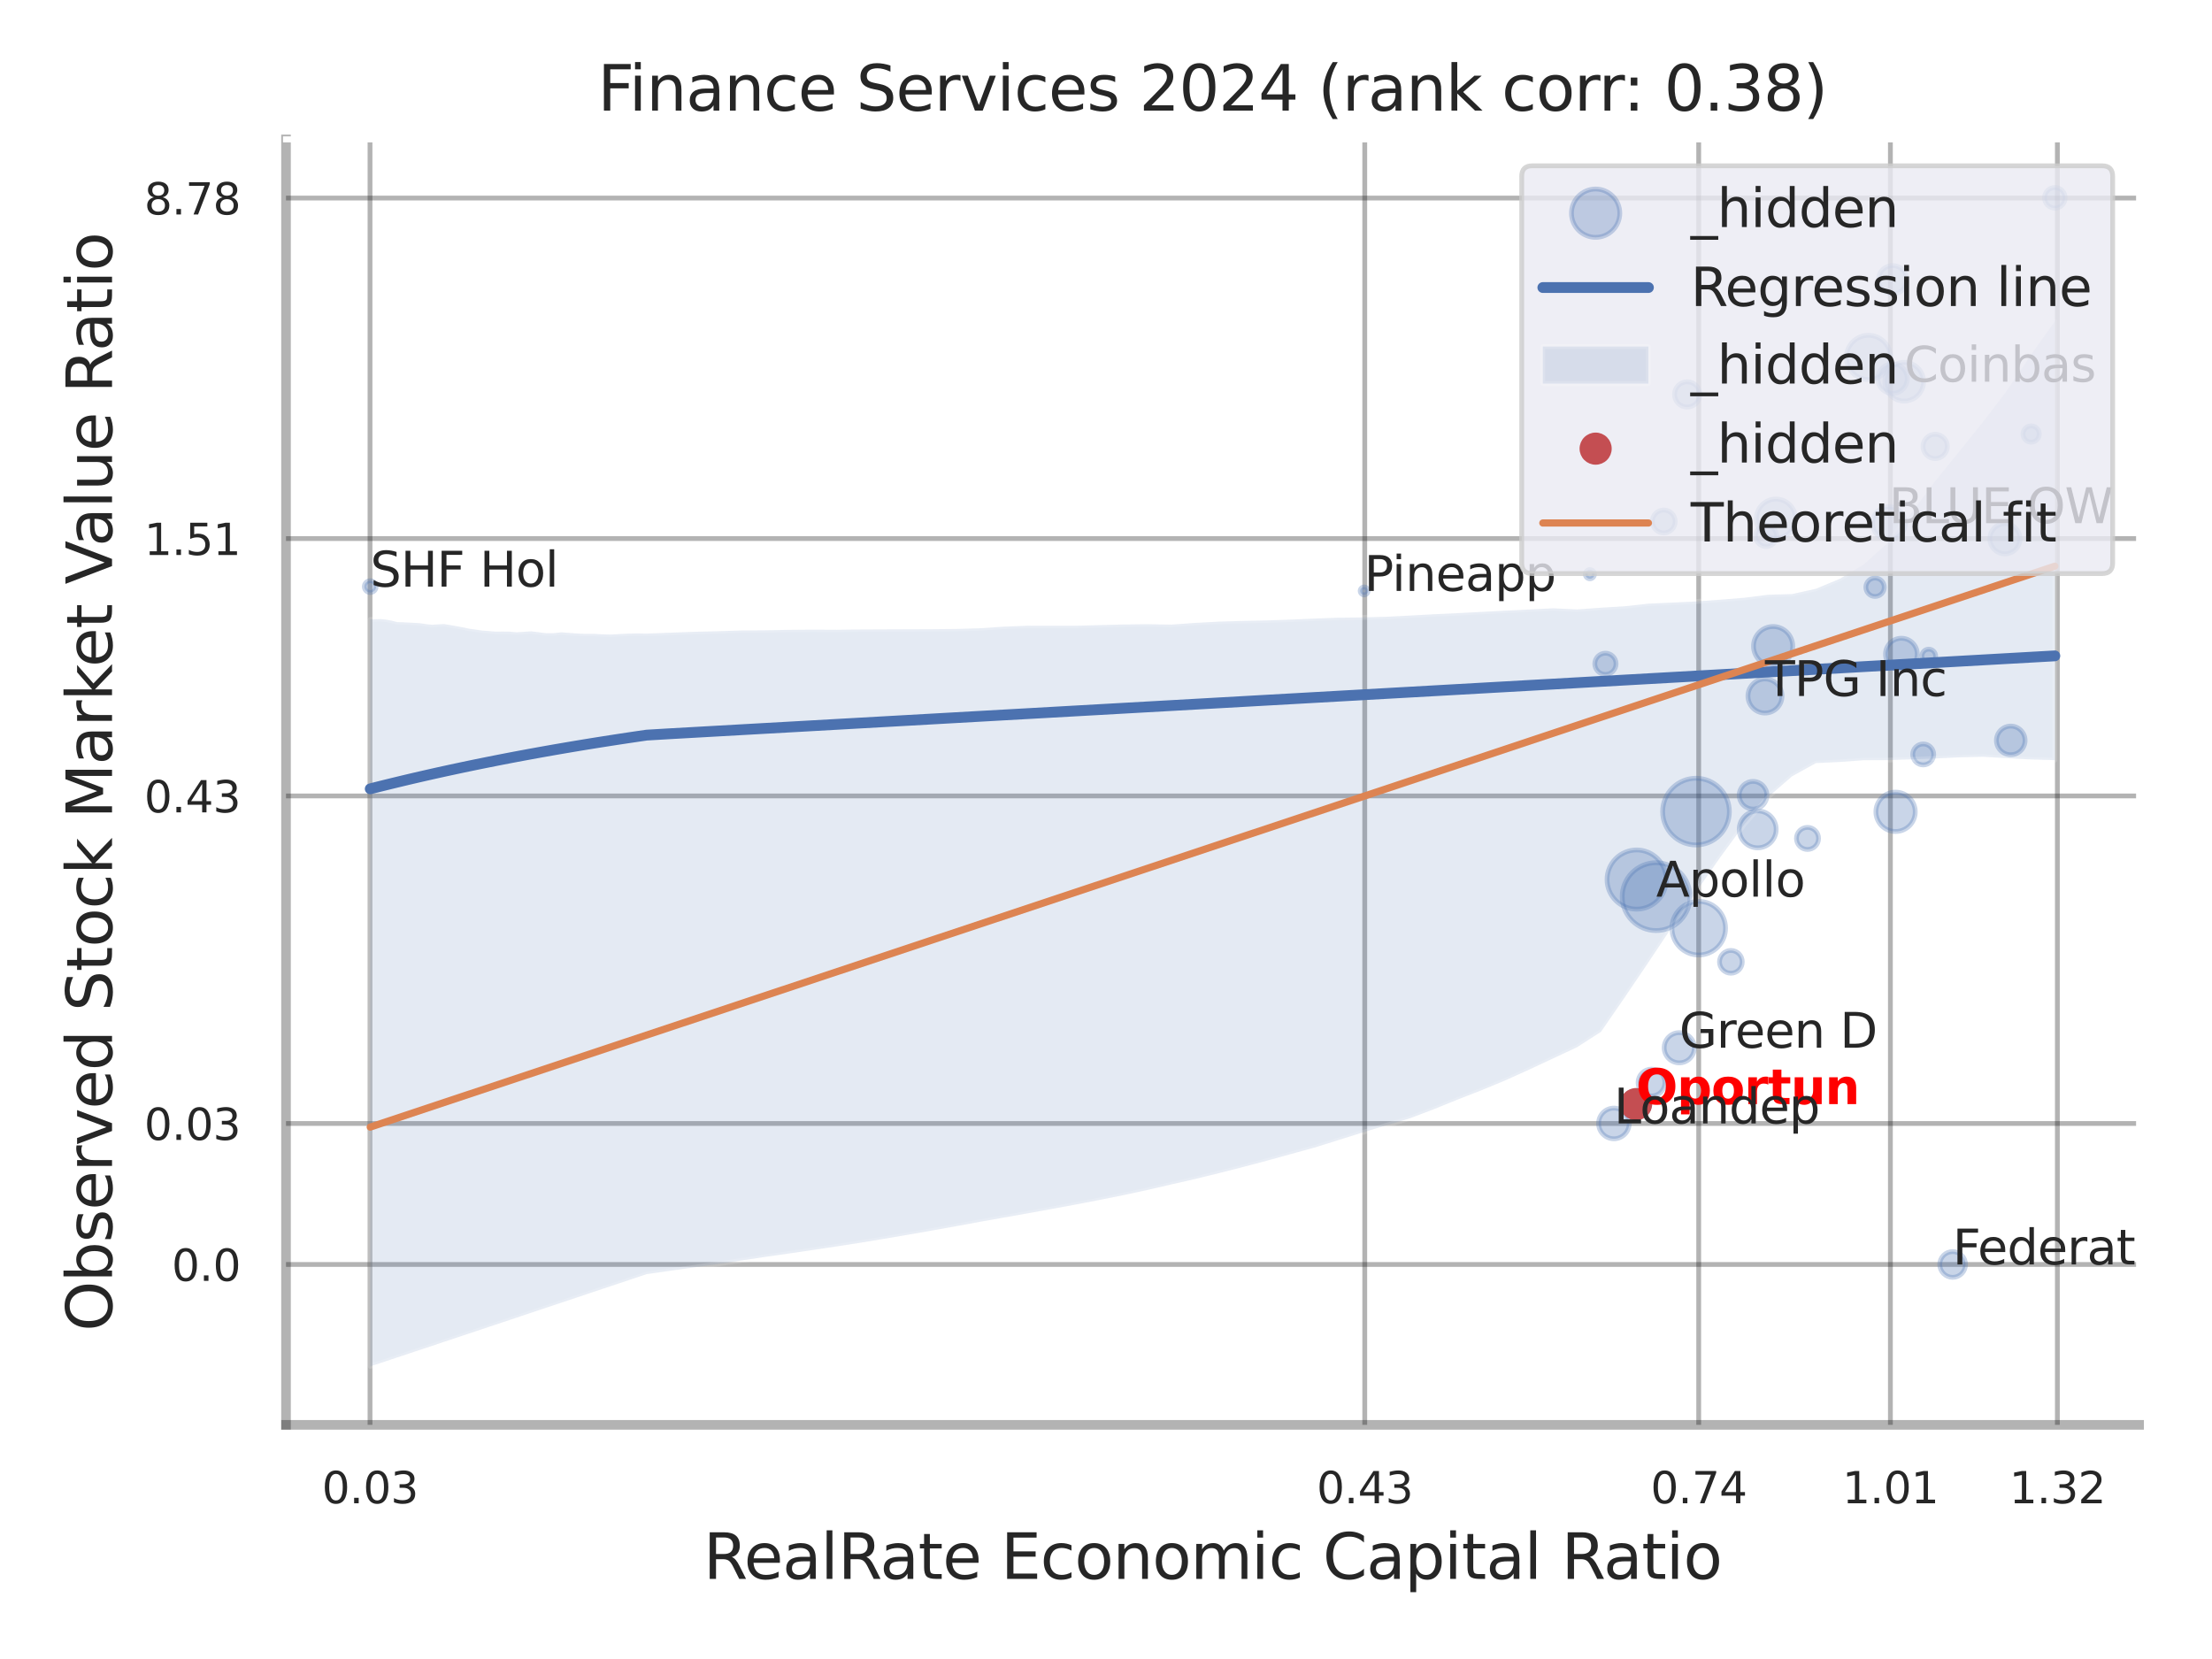 <?xml version="1.0" encoding="utf-8" standalone="no"?>
<!DOCTYPE svg PUBLIC "-//W3C//DTD SVG 1.1//EN"
  "http://www.w3.org/Graphics/SVG/1.1/DTD/svg11.dtd">
<svg xmlns:xlink="http://www.w3.org/1999/xlink" width="460.8pt" height="345.6pt" viewBox="0 0 460.8 345.6" xmlns="http://www.w3.org/2000/svg" version="1.1">
 <defs>
  <style type="text/css">*{stroke-linejoin: round; stroke-linecap: butt}</style>
 </defs>
 <g id="figure_1">
  <g id="patch_1">
   <path d="M 0 345.6 
L 460.8 345.6 
L 460.8 0 
L 0 0 
z
" style="fill: #ffffff"/>
  </g>
  <g id="axes_1">
   <g id="patch_2">
    <path d="M 59.58 296.82 
L 445.609 296.82 
L 445.609 29.04 
L 59.58 29.04 
z
" style="fill: #ffffff"/>
   </g>
   <g id="matplotlib.axis_1">
    <g id="xtick_1">
     <g id="line2d_1">
      <path d="M 77.08 296.82 
L 77.08 29.04 
" clip-path="url(#p94e061f4c9)" style="fill: none; stroke: #000000; stroke-opacity: 0.3; stroke-linecap: round"/>
     </g>
     <g id="text_1">
      <!-- 0.03 -->
      <g style="fill: #262626" transform="translate(67.06 313.159) scale(0.09 -0.09)">
       <defs>
        <path id="DejaVuSans-30" d="M 2034 4250 
Q 1547 4250 1301 3770 
Q 1056 3291 1056 2328 
Q 1056 1369 1301 889 
Q 1547 409 2034 409 
Q 2525 409 2770 889 
Q 3016 1369 3016 2328 
Q 3016 3291 2770 3770 
Q 2525 4250 2034 4250 
z
M 2034 4750 
Q 2819 4750 3233 4129 
Q 3647 3509 3647 2328 
Q 3647 1150 3233 529 
Q 2819 -91 2034 -91 
Q 1250 -91 836 529 
Q 422 1150 422 2328 
Q 422 3509 836 4129 
Q 1250 4750 2034 4750 
z
" transform="scale(0.016)"/>
        <path id="DejaVuSans-2e" d="M 684 794 
L 1344 794 
L 1344 0 
L 684 0 
L 684 794 
z
" transform="scale(0.016)"/>
        <path id="DejaVuSans-33" d="M 2597 2516 
Q 3050 2419 3304 2112 
Q 3559 1806 3559 1356 
Q 3559 666 3084 287 
Q 2609 -91 1734 -91 
Q 1441 -91 1130 -33 
Q 819 25 488 141 
L 488 750 
Q 750 597 1062 519 
Q 1375 441 1716 441 
Q 2309 441 2620 675 
Q 2931 909 2931 1356 
Q 2931 1769 2642 2001 
Q 2353 2234 1838 2234 
L 1294 2234 
L 1294 2753 
L 1863 2753 
Q 2328 2753 2575 2939 
Q 2822 3125 2822 3475 
Q 2822 3834 2567 4026 
Q 2313 4219 1838 4219 
Q 1578 4219 1281 4162 
Q 984 4106 628 3988 
L 628 4550 
Q 988 4650 1302 4700 
Q 1616 4750 1894 4750 
Q 2613 4750 3031 4423 
Q 3450 4097 3450 3541 
Q 3450 3153 3228 2886 
Q 3006 2619 2597 2516 
z
" transform="scale(0.016)"/>
       </defs>
       <use xlink:href="#DejaVuSans-30"/>
       <use xlink:href="#DejaVuSans-2e" transform="translate(63.623 0)"/>
       <use xlink:href="#DejaVuSans-30" transform="translate(95.41 0)"/>
       <use xlink:href="#DejaVuSans-33" transform="translate(159.033 0)"/>
      </g>
     </g>
    </g>
    <g id="xtick_2">
     <g id="line2d_2">
      <path d="M 284.303 296.82 
L 284.303 29.04 
" clip-path="url(#p94e061f4c9)" style="fill: none; stroke: #000000; stroke-opacity: 0.3; stroke-linecap: round"/>
     </g>
     <g id="text_2">
      <!-- 0.43 -->
      <g style="fill: #262626" transform="translate(274.284 313.159) scale(0.09 -0.09)">
       <defs>
        <path id="DejaVuSans-34" d="M 2419 4116 
L 825 1625 
L 2419 1625 
L 2419 4116 
z
M 2253 4666 
L 3047 4666 
L 3047 1625 
L 3713 1625 
L 3713 1100 
L 3047 1100 
L 3047 0 
L 2419 0 
L 2419 1100 
L 313 1100 
L 313 1709 
L 2253 4666 
z
" transform="scale(0.016)"/>
       </defs>
       <use xlink:href="#DejaVuSans-30"/>
       <use xlink:href="#DejaVuSans-2e" transform="translate(63.623 0)"/>
       <use xlink:href="#DejaVuSans-34" transform="translate(95.41 0)"/>
       <use xlink:href="#DejaVuSans-33" transform="translate(159.033 0)"/>
      </g>
     </g>
    </g>
    <g id="xtick_3">
     <g id="line2d_3">
      <path d="M 353.869 296.82 
L 353.869 29.04 
" clip-path="url(#p94e061f4c9)" style="fill: none; stroke: #000000; stroke-opacity: 0.3; stroke-linecap: round"/>
     </g>
     <g id="text_3">
      <!-- 0.74 -->
      <g style="fill: #262626" transform="translate(343.85 313.159) scale(0.09 -0.09)">
       <defs>
        <path id="DejaVuSans-37" d="M 525 4666 
L 3525 4666 
L 3525 4397 
L 1831 0 
L 1172 0 
L 2766 4134 
L 525 4134 
L 525 4666 
z
" transform="scale(0.016)"/>
       </defs>
       <use xlink:href="#DejaVuSans-30"/>
       <use xlink:href="#DejaVuSans-2e" transform="translate(63.623 0)"/>
       <use xlink:href="#DejaVuSans-37" transform="translate(95.41 0)"/>
       <use xlink:href="#DejaVuSans-34" transform="translate(159.033 0)"/>
      </g>
     </g>
    </g>
    <g id="xtick_4">
     <g id="line2d_4">
      <path d="M 393.805 296.82 
L 393.805 29.04 
" clip-path="url(#p94e061f4c9)" style="fill: none; stroke: #000000; stroke-opacity: 0.3; stroke-linecap: round"/>
     </g>
     <g id="text_4">
      <!-- 1.01 -->
      <g style="fill: #262626" transform="translate(383.786 313.159) scale(0.09 -0.09)">
       <defs>
        <path id="DejaVuSans-31" d="M 794 531 
L 1825 531 
L 1825 4091 
L 703 3866 
L 703 4441 
L 1819 4666 
L 2450 4666 
L 2450 531 
L 3481 531 
L 3481 0 
L 794 0 
L 794 531 
z
" transform="scale(0.016)"/>
       </defs>
       <use xlink:href="#DejaVuSans-31"/>
       <use xlink:href="#DejaVuSans-2e" transform="translate(63.623 0)"/>
       <use xlink:href="#DejaVuSans-30" transform="translate(95.41 0)"/>
       <use xlink:href="#DejaVuSans-31" transform="translate(159.033 0)"/>
      </g>
     </g>
    </g>
    <g id="xtick_5">
     <g id="line2d_5">
      <path d="M 428.588 296.82 
L 428.588 29.04 
" clip-path="url(#p94e061f4c9)" style="fill: none; stroke: #000000; stroke-opacity: 0.3; stroke-linecap: round"/>
     </g>
     <g id="text_5">
      <!-- 1.32 -->
      <g style="fill: #262626" transform="translate(418.569 313.159) scale(0.09 -0.09)">
       <defs>
        <path id="DejaVuSans-32" d="M 1228 531 
L 3431 531 
L 3431 0 
L 469 0 
L 469 531 
Q 828 903 1448 1529 
Q 2069 2156 2228 2338 
Q 2531 2678 2651 2914 
Q 2772 3150 2772 3378 
Q 2772 3750 2511 3984 
Q 2250 4219 1831 4219 
Q 1534 4219 1204 4116 
Q 875 4013 500 3803 
L 500 4441 
Q 881 4594 1212 4672 
Q 1544 4750 1819 4750 
Q 2544 4750 2975 4387 
Q 3406 4025 3406 3419 
Q 3406 3131 3298 2873 
Q 3191 2616 2906 2266 
Q 2828 2175 2409 1742 
Q 1991 1309 1228 531 
z
" transform="scale(0.016)"/>
       </defs>
       <use xlink:href="#DejaVuSans-31"/>
       <use xlink:href="#DejaVuSans-2e" transform="translate(63.623 0)"/>
       <use xlink:href="#DejaVuSans-33" transform="translate(95.41 0)"/>
       <use xlink:href="#DejaVuSans-32" transform="translate(159.033 0)"/>
      </g>
     </g>
    </g>
    <g id="xtick_6"/>
    <g id="xtick_7"/>
    <g id="text_6">
     <!-- RealRate Economic Capital Ratio -->
     <g style="fill: #262626" transform="translate(146.541 328.908) scale(0.13 -0.13)">
      <defs>
       <path id="DejaVuSans-52" d="M 2841 2188 
Q 3044 2119 3236 1894 
Q 3428 1669 3622 1275 
L 4263 0 
L 3584 0 
L 2988 1197 
Q 2756 1666 2539 1819 
Q 2322 1972 1947 1972 
L 1259 1972 
L 1259 0 
L 628 0 
L 628 4666 
L 2053 4666 
Q 2853 4666 3247 4331 
Q 3641 3997 3641 3322 
Q 3641 2881 3436 2590 
Q 3231 2300 2841 2188 
z
M 1259 4147 
L 1259 2491 
L 2053 2491 
Q 2509 2491 2742 2702 
Q 2975 2913 2975 3322 
Q 2975 3731 2742 3939 
Q 2509 4147 2053 4147 
L 1259 4147 
z
" transform="scale(0.016)"/>
       <path id="DejaVuSans-65" d="M 3597 1894 
L 3597 1613 
L 953 1613 
Q 991 1019 1311 708 
Q 1631 397 2203 397 
Q 2534 397 2845 478 
Q 3156 559 3463 722 
L 3463 178 
Q 3153 47 2828 -22 
Q 2503 -91 2169 -91 
Q 1331 -91 842 396 
Q 353 884 353 1716 
Q 353 2575 817 3079 
Q 1281 3584 2069 3584 
Q 2775 3584 3186 3129 
Q 3597 2675 3597 1894 
z
M 3022 2063 
Q 3016 2534 2758 2815 
Q 2500 3097 2075 3097 
Q 1594 3097 1305 2825 
Q 1016 2553 972 2059 
L 3022 2063 
z
" transform="scale(0.016)"/>
       <path id="DejaVuSans-61" d="M 2194 1759 
Q 1497 1759 1228 1600 
Q 959 1441 959 1056 
Q 959 750 1161 570 
Q 1363 391 1709 391 
Q 2188 391 2477 730 
Q 2766 1069 2766 1631 
L 2766 1759 
L 2194 1759 
z
M 3341 1997 
L 3341 0 
L 2766 0 
L 2766 531 
Q 2569 213 2275 61 
Q 1981 -91 1556 -91 
Q 1019 -91 701 211 
Q 384 513 384 1019 
Q 384 1609 779 1909 
Q 1175 2209 1959 2209 
L 2766 2209 
L 2766 2266 
Q 2766 2663 2505 2880 
Q 2244 3097 1772 3097 
Q 1472 3097 1187 3025 
Q 903 2953 641 2809 
L 641 3341 
Q 956 3463 1253 3523 
Q 1550 3584 1831 3584 
Q 2591 3584 2966 3190 
Q 3341 2797 3341 1997 
z
" transform="scale(0.016)"/>
       <path id="DejaVuSans-6c" d="M 603 4863 
L 1178 4863 
L 1178 0 
L 603 0 
L 603 4863 
z
" transform="scale(0.016)"/>
       <path id="DejaVuSans-74" d="M 1172 4494 
L 1172 3500 
L 2356 3500 
L 2356 3053 
L 1172 3053 
L 1172 1153 
Q 1172 725 1289 603 
Q 1406 481 1766 481 
L 2356 481 
L 2356 0 
L 1766 0 
Q 1100 0 847 248 
Q 594 497 594 1153 
L 594 3053 
L 172 3053 
L 172 3500 
L 594 3500 
L 594 4494 
L 1172 4494 
z
" transform="scale(0.016)"/>
       <path id="DejaVuSans-20" transform="scale(0.016)"/>
       <path id="DejaVuSans-45" d="M 628 4666 
L 3578 4666 
L 3578 4134 
L 1259 4134 
L 1259 2753 
L 3481 2753 
L 3481 2222 
L 1259 2222 
L 1259 531 
L 3634 531 
L 3634 0 
L 628 0 
L 628 4666 
z
" transform="scale(0.016)"/>
       <path id="DejaVuSans-63" d="M 3122 3366 
L 3122 2828 
Q 2878 2963 2633 3030 
Q 2388 3097 2138 3097 
Q 1578 3097 1268 2742 
Q 959 2388 959 1747 
Q 959 1106 1268 751 
Q 1578 397 2138 397 
Q 2388 397 2633 464 
Q 2878 531 3122 666 
L 3122 134 
Q 2881 22 2623 -34 
Q 2366 -91 2075 -91 
Q 1284 -91 818 406 
Q 353 903 353 1747 
Q 353 2603 823 3093 
Q 1294 3584 2113 3584 
Q 2378 3584 2631 3529 
Q 2884 3475 3122 3366 
z
" transform="scale(0.016)"/>
       <path id="DejaVuSans-6f" d="M 1959 3097 
Q 1497 3097 1228 2736 
Q 959 2375 959 1747 
Q 959 1119 1226 758 
Q 1494 397 1959 397 
Q 2419 397 2687 759 
Q 2956 1122 2956 1747 
Q 2956 2369 2687 2733 
Q 2419 3097 1959 3097 
z
M 1959 3584 
Q 2709 3584 3137 3096 
Q 3566 2609 3566 1747 
Q 3566 888 3137 398 
Q 2709 -91 1959 -91 
Q 1206 -91 779 398 
Q 353 888 353 1747 
Q 353 2609 779 3096 
Q 1206 3584 1959 3584 
z
" transform="scale(0.016)"/>
       <path id="DejaVuSans-6e" d="M 3513 2113 
L 3513 0 
L 2938 0 
L 2938 2094 
Q 2938 2591 2744 2837 
Q 2550 3084 2163 3084 
Q 1697 3084 1428 2787 
Q 1159 2491 1159 1978 
L 1159 0 
L 581 0 
L 581 3500 
L 1159 3500 
L 1159 2956 
Q 1366 3272 1645 3428 
Q 1925 3584 2291 3584 
Q 2894 3584 3203 3211 
Q 3513 2838 3513 2113 
z
" transform="scale(0.016)"/>
       <path id="DejaVuSans-6d" d="M 3328 2828 
Q 3544 3216 3844 3400 
Q 4144 3584 4550 3584 
Q 5097 3584 5394 3201 
Q 5691 2819 5691 2113 
L 5691 0 
L 5113 0 
L 5113 2094 
Q 5113 2597 4934 2840 
Q 4756 3084 4391 3084 
Q 3944 3084 3684 2787 
Q 3425 2491 3425 1978 
L 3425 0 
L 2847 0 
L 2847 2094 
Q 2847 2600 2669 2842 
Q 2491 3084 2119 3084 
Q 1678 3084 1418 2786 
Q 1159 2488 1159 1978 
L 1159 0 
L 581 0 
L 581 3500 
L 1159 3500 
L 1159 2956 
Q 1356 3278 1631 3431 
Q 1906 3584 2284 3584 
Q 2666 3584 2933 3390 
Q 3200 3197 3328 2828 
z
" transform="scale(0.016)"/>
       <path id="DejaVuSans-69" d="M 603 3500 
L 1178 3500 
L 1178 0 
L 603 0 
L 603 3500 
z
M 603 4863 
L 1178 4863 
L 1178 4134 
L 603 4134 
L 603 4863 
z
" transform="scale(0.016)"/>
       <path id="DejaVuSans-43" d="M 4122 4306 
L 4122 3641 
Q 3803 3938 3442 4084 
Q 3081 4231 2675 4231 
Q 1875 4231 1450 3742 
Q 1025 3253 1025 2328 
Q 1025 1406 1450 917 
Q 1875 428 2675 428 
Q 3081 428 3442 575 
Q 3803 722 4122 1019 
L 4122 359 
Q 3791 134 3420 21 
Q 3050 -91 2638 -91 
Q 1578 -91 968 557 
Q 359 1206 359 2328 
Q 359 3453 968 4101 
Q 1578 4750 2638 4750 
Q 3056 4750 3426 4639 
Q 3797 4528 4122 4306 
z
" transform="scale(0.016)"/>
       <path id="DejaVuSans-70" d="M 1159 525 
L 1159 -1331 
L 581 -1331 
L 581 3500 
L 1159 3500 
L 1159 2969 
Q 1341 3281 1617 3432 
Q 1894 3584 2278 3584 
Q 2916 3584 3314 3078 
Q 3713 2572 3713 1747 
Q 3713 922 3314 415 
Q 2916 -91 2278 -91 
Q 1894 -91 1617 61 
Q 1341 213 1159 525 
z
M 3116 1747 
Q 3116 2381 2855 2742 
Q 2594 3103 2138 3103 
Q 1681 3103 1420 2742 
Q 1159 2381 1159 1747 
Q 1159 1113 1420 752 
Q 1681 391 2138 391 
Q 2594 391 2855 752 
Q 3116 1113 3116 1747 
z
" transform="scale(0.016)"/>
      </defs>
      <use xlink:href="#DejaVuSans-52"/>
      <use xlink:href="#DejaVuSans-65" transform="translate(64.982 0)"/>
      <use xlink:href="#DejaVuSans-61" transform="translate(126.506 0)"/>
      <use xlink:href="#DejaVuSans-6c" transform="translate(187.785 0)"/>
      <use xlink:href="#DejaVuSans-52" transform="translate(215.568 0)"/>
      <use xlink:href="#DejaVuSans-61" transform="translate(282.801 0)"/>
      <use xlink:href="#DejaVuSans-74" transform="translate(344.08 0)"/>
      <use xlink:href="#DejaVuSans-65" transform="translate(383.289 0)"/>
      <use xlink:href="#DejaVuSans-20" transform="translate(444.812 0)"/>
      <use xlink:href="#DejaVuSans-45" transform="translate(476.6 0)"/>
      <use xlink:href="#DejaVuSans-63" transform="translate(539.783 0)"/>
      <use xlink:href="#DejaVuSans-6f" transform="translate(594.764 0)"/>
      <use xlink:href="#DejaVuSans-6e" transform="translate(655.945 0)"/>
      <use xlink:href="#DejaVuSans-6f" transform="translate(719.324 0)"/>
      <use xlink:href="#DejaVuSans-6d" transform="translate(780.506 0)"/>
      <use xlink:href="#DejaVuSans-69" transform="translate(877.918 0)"/>
      <use xlink:href="#DejaVuSans-63" transform="translate(905.701 0)"/>
      <use xlink:href="#DejaVuSans-20" transform="translate(960.682 0)"/>
      <use xlink:href="#DejaVuSans-43" transform="translate(992.469 0)"/>
      <use xlink:href="#DejaVuSans-61" transform="translate(1062.293 0)"/>
      <use xlink:href="#DejaVuSans-70" transform="translate(1123.572 0)"/>
      <use xlink:href="#DejaVuSans-69" transform="translate(1187.049 0)"/>
      <use xlink:href="#DejaVuSans-74" transform="translate(1214.832 0)"/>
      <use xlink:href="#DejaVuSans-61" transform="translate(1254.041 0)"/>
      <use xlink:href="#DejaVuSans-6c" transform="translate(1315.32 0)"/>
      <use xlink:href="#DejaVuSans-20" transform="translate(1343.104 0)"/>
      <use xlink:href="#DejaVuSans-52" transform="translate(1374.891 0)"/>
      <use xlink:href="#DejaVuSans-61" transform="translate(1442.123 0)"/>
      <use xlink:href="#DejaVuSans-74" transform="translate(1503.402 0)"/>
      <use xlink:href="#DejaVuSans-69" transform="translate(1542.611 0)"/>
      <use xlink:href="#DejaVuSans-6f" transform="translate(1570.395 0)"/>
     </g>
    </g>
   </g>
   <g id="matplotlib.axis_2">
    <g id="ytick_1">
     <g id="line2d_6">
      <path d="M 59.58 263.408 
L 445.609 263.408 
" clip-path="url(#p94e061f4c9)" style="fill: none; stroke: #000000; stroke-opacity: 0.3; stroke-linecap: round"/>
     </g>
     <g id="text_7">
      <!-- 0.0 -->
      <g style="fill: #262626" transform="translate(35.767 266.827) scale(0.09 -0.09)">
       <use xlink:href="#DejaVuSans-30"/>
       <use xlink:href="#DejaVuSans-2e" transform="translate(63.623 0)"/>
       <use xlink:href="#DejaVuSans-30" transform="translate(95.41 0)"/>
      </g>
     </g>
    </g>
    <g id="ytick_2">
     <g id="line2d_7">
      <path d="M 59.58 234.044 
L 445.609 234.044 
" clip-path="url(#p94e061f4c9)" style="fill: none; stroke: #000000; stroke-opacity: 0.3; stroke-linecap: round"/>
     </g>
     <g id="text_8">
      <!-- 0.03 -->
      <g style="fill: #262626" transform="translate(30.041 237.464) scale(0.09 -0.09)">
       <use xlink:href="#DejaVuSans-30"/>
       <use xlink:href="#DejaVuSans-2e" transform="translate(63.623 0)"/>
       <use xlink:href="#DejaVuSans-30" transform="translate(95.41 0)"/>
       <use xlink:href="#DejaVuSans-33" transform="translate(159.033 0)"/>
      </g>
     </g>
    </g>
    <g id="ytick_3">
     <g id="line2d_8">
      <path d="M 59.58 165.812 
L 445.609 165.812 
" clip-path="url(#p94e061f4c9)" style="fill: none; stroke: #000000; stroke-opacity: 0.3; stroke-linecap: round"/>
     </g>
     <g id="text_9">
      <!-- 0.43 -->
      <g style="fill: #262626" transform="translate(30.041 169.231) scale(0.09 -0.09)">
       <use xlink:href="#DejaVuSans-30"/>
       <use xlink:href="#DejaVuSans-2e" transform="translate(63.623 0)"/>
       <use xlink:href="#DejaVuSans-34" transform="translate(95.41 0)"/>
       <use xlink:href="#DejaVuSans-33" transform="translate(159.033 0)"/>
      </g>
     </g>
    </g>
    <g id="ytick_4">
     <g id="line2d_9">
      <path d="M 59.58 112.195 
L 445.609 112.195 
" clip-path="url(#p94e061f4c9)" style="fill: none; stroke: #000000; stroke-opacity: 0.3; stroke-linecap: round"/>
     </g>
     <g id="text_10">
      <!-- 1.51 -->
      <g style="fill: #262626" transform="translate(30.041 115.614) scale(0.09 -0.09)">
       <defs>
        <path id="DejaVuSans-35" d="M 691 4666 
L 3169 4666 
L 3169 4134 
L 1269 4134 
L 1269 2991 
Q 1406 3038 1543 3061 
Q 1681 3084 1819 3084 
Q 2600 3084 3056 2656 
Q 3513 2228 3513 1497 
Q 3513 744 3044 326 
Q 2575 -91 1722 -91 
Q 1428 -91 1123 -41 
Q 819 9 494 109 
L 494 744 
Q 775 591 1075 516 
Q 1375 441 1709 441 
Q 2250 441 2565 725 
Q 2881 1009 2881 1497 
Q 2881 1984 2565 2268 
Q 2250 2553 1709 2553 
Q 1456 2553 1204 2497 
Q 953 2441 691 2322 
L 691 4666 
z
" transform="scale(0.016)"/>
       </defs>
       <use xlink:href="#DejaVuSans-31"/>
       <use xlink:href="#DejaVuSans-2e" transform="translate(63.623 0)"/>
       <use xlink:href="#DejaVuSans-35" transform="translate(95.41 0)"/>
       <use xlink:href="#DejaVuSans-31" transform="translate(159.033 0)"/>
      </g>
     </g>
    </g>
    <g id="ytick_5">
     <g id="line2d_10">
      <path d="M 59.58 41.259 
L 445.609 41.259 
" clip-path="url(#p94e061f4c9)" style="fill: none; stroke: #000000; stroke-opacity: 0.3; stroke-linecap: round"/>
     </g>
     <g id="text_11">
      <!-- 8.78 -->
      <g style="fill: #262626" transform="translate(30.041 44.678) scale(0.09 -0.09)">
       <defs>
        <path id="DejaVuSans-38" d="M 2034 2216 
Q 1584 2216 1326 1975 
Q 1069 1734 1069 1313 
Q 1069 891 1326 650 
Q 1584 409 2034 409 
Q 2484 409 2743 651 
Q 3003 894 3003 1313 
Q 3003 1734 2745 1975 
Q 2488 2216 2034 2216 
z
M 1403 2484 
Q 997 2584 770 2862 
Q 544 3141 544 3541 
Q 544 4100 942 4425 
Q 1341 4750 2034 4750 
Q 2731 4750 3128 4425 
Q 3525 4100 3525 3541 
Q 3525 3141 3298 2862 
Q 3072 2584 2669 2484 
Q 3125 2378 3379 2068 
Q 3634 1759 3634 1313 
Q 3634 634 3220 271 
Q 2806 -91 2034 -91 
Q 1263 -91 848 271 
Q 434 634 434 1313 
Q 434 1759 690 2068 
Q 947 2378 1403 2484 
z
M 1172 3481 
Q 1172 3119 1398 2916 
Q 1625 2713 2034 2713 
Q 2441 2713 2670 2916 
Q 2900 3119 2900 3481 
Q 2900 3844 2670 4047 
Q 2441 4250 2034 4250 
Q 1625 4250 1398 4047 
Q 1172 3844 1172 3481 
z
" transform="scale(0.016)"/>
       </defs>
       <use xlink:href="#DejaVuSans-38"/>
       <use xlink:href="#DejaVuSans-2e" transform="translate(63.623 0)"/>
       <use xlink:href="#DejaVuSans-37" transform="translate(95.41 0)"/>
       <use xlink:href="#DejaVuSans-38" transform="translate(159.033 0)"/>
      </g>
     </g>
    </g>
    <g id="ytick_6"/>
    <g id="ytick_7"/>
    <g id="ytick_8"/>
    <g id="ytick_9"/>
    <g id="text_12">
     <!-- Observed Stock Market Value Ratio -->
     <g style="fill: #262626" transform="translate(23.337 277.332) rotate(-90) scale(0.13 -0.13)">
      <defs>
       <path id="DejaVuSans-4f" d="M 2522 4238 
Q 1834 4238 1429 3725 
Q 1025 3213 1025 2328 
Q 1025 1447 1429 934 
Q 1834 422 2522 422 
Q 3209 422 3611 934 
Q 4013 1447 4013 2328 
Q 4013 3213 3611 3725 
Q 3209 4238 2522 4238 
z
M 2522 4750 
Q 3503 4750 4090 4092 
Q 4678 3434 4678 2328 
Q 4678 1225 4090 567 
Q 3503 -91 2522 -91 
Q 1538 -91 948 565 
Q 359 1222 359 2328 
Q 359 3434 948 4092 
Q 1538 4750 2522 4750 
z
" transform="scale(0.016)"/>
       <path id="DejaVuSans-62" d="M 3116 1747 
Q 3116 2381 2855 2742 
Q 2594 3103 2138 3103 
Q 1681 3103 1420 2742 
Q 1159 2381 1159 1747 
Q 1159 1113 1420 752 
Q 1681 391 2138 391 
Q 2594 391 2855 752 
Q 3116 1113 3116 1747 
z
M 1159 2969 
Q 1341 3281 1617 3432 
Q 1894 3584 2278 3584 
Q 2916 3584 3314 3078 
Q 3713 2572 3713 1747 
Q 3713 922 3314 415 
Q 2916 -91 2278 -91 
Q 1894 -91 1617 61 
Q 1341 213 1159 525 
L 1159 0 
L 581 0 
L 581 4863 
L 1159 4863 
L 1159 2969 
z
" transform="scale(0.016)"/>
       <path id="DejaVuSans-73" d="M 2834 3397 
L 2834 2853 
Q 2591 2978 2328 3040 
Q 2066 3103 1784 3103 
Q 1356 3103 1142 2972 
Q 928 2841 928 2578 
Q 928 2378 1081 2264 
Q 1234 2150 1697 2047 
L 1894 2003 
Q 2506 1872 2764 1633 
Q 3022 1394 3022 966 
Q 3022 478 2636 193 
Q 2250 -91 1575 -91 
Q 1294 -91 989 -36 
Q 684 19 347 128 
L 347 722 
Q 666 556 975 473 
Q 1284 391 1588 391 
Q 1994 391 2212 530 
Q 2431 669 2431 922 
Q 2431 1156 2273 1281 
Q 2116 1406 1581 1522 
L 1381 1569 
Q 847 1681 609 1914 
Q 372 2147 372 2553 
Q 372 3047 722 3315 
Q 1072 3584 1716 3584 
Q 2034 3584 2315 3537 
Q 2597 3491 2834 3397 
z
" transform="scale(0.016)"/>
       <path id="DejaVuSans-72" d="M 2631 2963 
Q 2534 3019 2420 3045 
Q 2306 3072 2169 3072 
Q 1681 3072 1420 2755 
Q 1159 2438 1159 1844 
L 1159 0 
L 581 0 
L 581 3500 
L 1159 3500 
L 1159 2956 
Q 1341 3275 1631 3429 
Q 1922 3584 2338 3584 
Q 2397 3584 2469 3576 
Q 2541 3569 2628 3553 
L 2631 2963 
z
" transform="scale(0.016)"/>
       <path id="DejaVuSans-76" d="M 191 3500 
L 800 3500 
L 1894 563 
L 2988 3500 
L 3597 3500 
L 2284 0 
L 1503 0 
L 191 3500 
z
" transform="scale(0.016)"/>
       <path id="DejaVuSans-64" d="M 2906 2969 
L 2906 4863 
L 3481 4863 
L 3481 0 
L 2906 0 
L 2906 525 
Q 2725 213 2448 61 
Q 2172 -91 1784 -91 
Q 1150 -91 751 415 
Q 353 922 353 1747 
Q 353 2572 751 3078 
Q 1150 3584 1784 3584 
Q 2172 3584 2448 3432 
Q 2725 3281 2906 2969 
z
M 947 1747 
Q 947 1113 1208 752 
Q 1469 391 1925 391 
Q 2381 391 2643 752 
Q 2906 1113 2906 1747 
Q 2906 2381 2643 2742 
Q 2381 3103 1925 3103 
Q 1469 3103 1208 2742 
Q 947 2381 947 1747 
z
" transform="scale(0.016)"/>
       <path id="DejaVuSans-53" d="M 3425 4513 
L 3425 3897 
Q 3066 4069 2747 4153 
Q 2428 4238 2131 4238 
Q 1616 4238 1336 4038 
Q 1056 3838 1056 3469 
Q 1056 3159 1242 3001 
Q 1428 2844 1947 2747 
L 2328 2669 
Q 3034 2534 3370 2195 
Q 3706 1856 3706 1288 
Q 3706 609 3251 259 
Q 2797 -91 1919 -91 
Q 1588 -91 1214 -16 
Q 841 59 441 206 
L 441 856 
Q 825 641 1194 531 
Q 1563 422 1919 422 
Q 2459 422 2753 634 
Q 3047 847 3047 1241 
Q 3047 1584 2836 1778 
Q 2625 1972 2144 2069 
L 1759 2144 
Q 1053 2284 737 2584 
Q 422 2884 422 3419 
Q 422 4038 858 4394 
Q 1294 4750 2059 4750 
Q 2388 4750 2728 4690 
Q 3069 4631 3425 4513 
z
" transform="scale(0.016)"/>
       <path id="DejaVuSans-6b" d="M 581 4863 
L 1159 4863 
L 1159 1991 
L 2875 3500 
L 3609 3500 
L 1753 1863 
L 3688 0 
L 2938 0 
L 1159 1709 
L 1159 0 
L 581 0 
L 581 4863 
z
" transform="scale(0.016)"/>
       <path id="DejaVuSans-4d" d="M 628 4666 
L 1569 4666 
L 2759 1491 
L 3956 4666 
L 4897 4666 
L 4897 0 
L 4281 0 
L 4281 4097 
L 3078 897 
L 2444 897 
L 1241 4097 
L 1241 0 
L 628 0 
L 628 4666 
z
" transform="scale(0.016)"/>
       <path id="DejaVuSans-56" d="M 1831 0 
L 50 4666 
L 709 4666 
L 2188 738 
L 3669 4666 
L 4325 4666 
L 2547 0 
L 1831 0 
z
" transform="scale(0.016)"/>
       <path id="DejaVuSans-75" d="M 544 1381 
L 544 3500 
L 1119 3500 
L 1119 1403 
Q 1119 906 1312 657 
Q 1506 409 1894 409 
Q 2359 409 2629 706 
Q 2900 1003 2900 1516 
L 2900 3500 
L 3475 3500 
L 3475 0 
L 2900 0 
L 2900 538 
Q 2691 219 2414 64 
Q 2138 -91 1772 -91 
Q 1169 -91 856 284 
Q 544 659 544 1381 
z
M 1991 3584 
L 1991 3584 
z
" transform="scale(0.016)"/>
      </defs>
      <use xlink:href="#DejaVuSans-4f"/>
      <use xlink:href="#DejaVuSans-62" transform="translate(78.711 0)"/>
      <use xlink:href="#DejaVuSans-73" transform="translate(142.188 0)"/>
      <use xlink:href="#DejaVuSans-65" transform="translate(194.287 0)"/>
      <use xlink:href="#DejaVuSans-72" transform="translate(255.811 0)"/>
      <use xlink:href="#DejaVuSans-76" transform="translate(296.924 0)"/>
      <use xlink:href="#DejaVuSans-65" transform="translate(356.104 0)"/>
      <use xlink:href="#DejaVuSans-64" transform="translate(417.627 0)"/>
      <use xlink:href="#DejaVuSans-20" transform="translate(481.104 0)"/>
      <use xlink:href="#DejaVuSans-53" transform="translate(512.891 0)"/>
      <use xlink:href="#DejaVuSans-74" transform="translate(576.367 0)"/>
      <use xlink:href="#DejaVuSans-6f" transform="translate(615.576 0)"/>
      <use xlink:href="#DejaVuSans-63" transform="translate(676.758 0)"/>
      <use xlink:href="#DejaVuSans-6b" transform="translate(731.738 0)"/>
      <use xlink:href="#DejaVuSans-20" transform="translate(789.648 0)"/>
      <use xlink:href="#DejaVuSans-4d" transform="translate(821.436 0)"/>
      <use xlink:href="#DejaVuSans-61" transform="translate(907.715 0)"/>
      <use xlink:href="#DejaVuSans-72" transform="translate(968.994 0)"/>
      <use xlink:href="#DejaVuSans-6b" transform="translate(1010.107 0)"/>
      <use xlink:href="#DejaVuSans-65" transform="translate(1064.393 0)"/>
      <use xlink:href="#DejaVuSans-74" transform="translate(1125.916 0)"/>
      <use xlink:href="#DejaVuSans-20" transform="translate(1165.125 0)"/>
      <use xlink:href="#DejaVuSans-56" transform="translate(1196.912 0)"/>
      <use xlink:href="#DejaVuSans-61" transform="translate(1257.57 0)"/>
      <use xlink:href="#DejaVuSans-6c" transform="translate(1318.85 0)"/>
      <use xlink:href="#DejaVuSans-75" transform="translate(1346.633 0)"/>
      <use xlink:href="#DejaVuSans-65" transform="translate(1410.012 0)"/>
      <use xlink:href="#DejaVuSans-20" transform="translate(1471.535 0)"/>
      <use xlink:href="#DejaVuSans-52" transform="translate(1503.322 0)"/>
      <use xlink:href="#DejaVuSans-61" transform="translate(1570.555 0)"/>
      <use xlink:href="#DejaVuSans-74" transform="translate(1631.834 0)"/>
      <use xlink:href="#DejaVuSans-69" transform="translate(1671.043 0)"/>
      <use xlink:href="#DejaVuSans-6f" transform="translate(1698.826 0)"/>
     </g>
    </g>
   </g>
   <g id="PathCollection_1">
    <path d="M 360.575 202.738 
C 361.204 202.738 361.807 202.488 362.252 202.043 
C 362.697 201.599 362.947 200.995 362.947 200.366 
C 362.947 199.737 362.697 199.134 362.252 198.689 
C 361.807 198.244 361.204 197.994 360.575 197.994 
C 359.945 197.994 359.342 198.244 358.897 198.689 
C 358.452 199.134 358.202 199.737 358.202 200.366 
C 358.202 200.995 358.452 201.599 358.897 202.043 
C 359.342 202.488 359.945 202.738 360.575 202.738 
z
" clip-path="url(#p94e061f4c9)" style="fill: #4c72b0; fill-opacity: 0.3; stroke: #4c72b0; stroke-opacity: 0.3"/>
    <path d="M 340.947 189.395 
C 342.582 189.395 344.151 188.746 345.308 187.589 
C 346.465 186.432 347.115 184.863 347.115 183.228 
C 347.115 181.592 346.465 180.023 345.308 178.866 
C 344.151 177.71 342.582 177.06 340.947 177.06 
C 339.311 177.06 337.742 177.71 336.585 178.866 
C 335.429 180.023 334.779 181.592 334.779 183.228 
C 334.779 184.863 335.429 186.432 336.585 187.589 
C 337.742 188.746 339.311 189.395 340.947 189.395 
z
" clip-path="url(#p94e061f4c9)" style="fill: #4c72b0; fill-opacity: 0.3; stroke: #4c72b0; stroke-opacity: 0.3"/>
    <path d="M 365.196 168.547 
C 365.96 168.547 366.694 168.243 367.235 167.702 
C 367.776 167.161 368.08 166.427 368.08 165.663 
C 368.08 164.898 367.776 164.164 367.235 163.623 
C 366.694 163.082 365.96 162.778 365.196 162.778 
C 364.431 162.778 363.697 163.082 363.156 163.623 
C 362.615 164.164 362.311 164.898 362.311 165.663 
C 362.311 166.427 362.615 167.161 363.156 167.702 
C 363.697 168.243 364.431 168.547 365.196 168.547 
z
" clip-path="url(#p94e061f4c9)" style="fill: #4c72b0; fill-opacity: 0.3; stroke: #4c72b0; stroke-opacity: 0.3"/>
    <path d="M 344.039 228.309 
C 344.78 228.309 345.491 228.014 346.015 227.49 
C 346.54 226.966 346.834 226.255 346.834 225.513 
C 346.834 224.772 346.54 224.061 346.015 223.537 
C 345.491 223.012 344.78 222.718 344.039 222.718 
C 343.297 222.718 342.586 223.012 342.062 223.537 
C 341.538 224.061 341.243 224.772 341.243 225.513 
C 341.243 226.255 341.538 226.966 342.062 227.49 
C 342.586 228.014 343.297 228.309 344.039 228.309 
z
" clip-path="url(#p94e061f4c9)" style="fill: #4c72b0; fill-opacity: 0.3; stroke: #4c72b0; stroke-opacity: 0.3"/>
    <path d="M 423.127 92.113 
C 423.577 92.113 424.009 91.934 424.328 91.615 
C 424.646 91.297 424.825 90.865 424.825 90.415 
C 424.825 89.964 424.646 89.533 424.328 89.214 
C 424.009 88.896 423.577 88.717 423.127 88.717 
C 422.677 88.717 422.245 88.896 421.927 89.214 
C 421.608 89.533 421.429 89.964 421.429 90.415 
C 421.429 90.865 421.608 91.297 421.927 91.615 
C 422.245 91.934 422.677 92.113 423.127 92.113 
z
" clip-path="url(#p94e061f4c9)" style="fill: #4c72b0; fill-opacity: 0.3; stroke: #4c72b0; stroke-opacity: 0.3"/>
    <path d="M 394.883 173.214 
C 395.971 173.214 397.014 172.782 397.783 172.013 
C 398.551 171.244 398.983 170.201 398.983 169.114 
C 398.983 168.026 398.551 166.984 397.783 166.215 
C 397.014 165.446 395.971 165.014 394.883 165.014 
C 393.796 165.014 392.753 165.446 391.984 166.215 
C 391.215 166.984 390.783 168.026 390.783 169.114 
C 390.783 170.201 391.215 171.244 391.984 172.013 
C 392.753 172.782 393.796 173.214 394.883 173.214 
z
" clip-path="url(#p94e061f4c9)" style="fill: #4c72b0; fill-opacity: 0.3; stroke: #4c72b0; stroke-opacity: 0.3"/>
    <path d="M 366.16 176.617 
C 367.181 176.617 368.159 176.212 368.881 175.49 
C 369.602 174.769 370.008 173.79 370.008 172.77 
C 370.008 171.749 369.602 170.771 368.881 170.049 
C 368.159 169.328 367.181 168.922 366.16 168.922 
C 365.14 168.922 364.161 169.328 363.44 170.049 
C 362.719 170.771 362.313 171.749 362.313 172.77 
C 362.313 173.79 362.719 174.769 363.44 175.49 
C 364.161 176.212 365.14 176.617 366.16 176.617 
z
" clip-path="url(#p94e061f4c9)" style="fill: #4c72b0; fill-opacity: 0.3; stroke: #4c72b0; stroke-opacity: 0.3"/>
    <path d="M 396.097 139.576 
C 396.975 139.576 397.817 139.227 398.437 138.607 
C 399.058 137.986 399.407 137.144 399.407 136.266 
C 399.407 135.389 399.058 134.547 398.437 133.926 
C 397.817 133.305 396.975 132.957 396.097 132.957 
C 395.219 132.957 394.377 133.305 393.757 133.926 
C 393.136 134.547 392.787 135.389 392.787 136.266 
C 392.787 137.144 393.136 137.986 393.757 138.607 
C 394.377 139.227 395.219 139.576 396.097 139.576 
z
" clip-path="url(#p94e061f4c9)" style="fill: #4c72b0; fill-opacity: 0.3; stroke: #4c72b0; stroke-opacity: 0.3"/>
    <path d="M 406.771 266.092 
C 407.483 266.092 408.165 265.809 408.668 265.306 
C 409.171 264.803 409.454 264.121 409.454 263.409 
C 409.454 262.698 409.171 262.016 408.668 261.513 
C 408.165 261.01 407.483 260.727 406.771 260.727 
C 406.06 260.727 405.378 261.01 404.875 261.513 
C 404.372 262.016 404.089 262.698 404.089 263.409 
C 404.089 264.121 404.372 264.803 404.875 265.306 
C 405.378 265.809 406.06 266.092 406.771 266.092 
z
" clip-path="url(#p94e061f4c9)" style="fill: #4c72b0; fill-opacity: 0.3; stroke: #4c72b0; stroke-opacity: 0.3"/>
    <path d="M 401.794 138.115 
C 402.176 138.115 402.542 137.963 402.812 137.693 
C 403.083 137.423 403.234 137.056 403.234 136.674 
C 403.234 136.292 403.083 135.926 402.812 135.656 
C 402.542 135.385 402.176 135.234 401.794 135.234 
C 401.412 135.234 401.045 135.385 400.775 135.656 
C 400.505 135.926 400.353 136.292 400.353 136.674 
C 400.353 137.056 400.505 137.423 400.775 137.693 
C 401.045 137.963 401.412 138.115 401.794 138.115 
z
" clip-path="url(#p94e061f4c9)" style="fill: #4c72b0; fill-opacity: 0.3; stroke: #4c72b0; stroke-opacity: 0.3"/>
    <path d="M 369.961 112.118 
C 371.043 112.118 372.081 111.688 372.846 110.923 
C 373.611 110.158 374.04 109.12 374.04 108.038 
C 374.04 106.956 373.611 105.918 372.846 105.153 
C 372.081 104.388 371.043 103.958 369.961 103.958 
C 368.879 103.958 367.841 104.388 367.076 105.153 
C 366.311 105.918 365.881 106.956 365.881 108.038 
C 365.881 109.12 366.311 110.158 367.076 110.923 
C 367.841 111.688 368.879 112.118 369.961 112.118 
z
" clip-path="url(#p94e061f4c9)" style="fill: #4c72b0; fill-opacity: 0.3; stroke: #4c72b0; stroke-opacity: 0.3"/>
    <path d="M 417.662 115.379 
C 418.496 115.379 419.295 115.048 419.884 114.459 
C 420.473 113.869 420.804 113.07 420.804 112.237 
C 420.804 111.404 420.473 110.604 419.884 110.015 
C 419.295 109.426 418.496 109.095 417.662 109.095 
C 416.829 109.095 416.03 109.426 415.441 110.015 
C 414.851 110.604 414.52 111.404 414.52 112.237 
C 414.52 113.07 414.851 113.869 415.441 114.459 
C 416.03 115.048 416.829 115.379 417.662 115.379 
z
" clip-path="url(#p94e061f4c9)" style="fill: #4c72b0; fill-opacity: 0.3; stroke: #4c72b0; stroke-opacity: 0.3"/>
    <path d="M 428.062 43.362 
C 428.633 43.362 429.18 43.135 429.583 42.732 
C 429.986 42.329 430.213 41.782 430.213 41.212 
C 430.213 40.642 429.986 40.095 429.583 39.691 
C 429.18 39.288 428.633 39.062 428.062 39.062 
C 427.492 39.062 426.945 39.288 426.542 39.691 
C 426.139 40.095 425.912 40.642 425.912 41.212 
C 425.912 41.782 426.139 42.329 426.542 42.732 
C 426.945 43.135 427.492 43.362 428.062 43.362 
z
" clip-path="url(#p94e061f4c9)" style="fill: #4c72b0; fill-opacity: 0.3; stroke: #4c72b0; stroke-opacity: 0.3"/>
    <path d="M 394.272 61.226 
C 395.054 61.226 395.805 60.915 396.359 60.362 
C 396.912 59.808 397.224 59.057 397.224 58.274 
C 397.224 57.491 396.912 56.74 396.359 56.187 
C 395.805 55.633 395.054 55.322 394.272 55.322 
C 393.489 55.322 392.738 55.633 392.184 56.187 
C 391.631 56.74 391.32 57.491 391.32 58.274 
C 391.32 59.057 391.631 59.808 392.184 60.362 
C 392.738 60.915 393.489 61.226 394.272 61.226 
z
" clip-path="url(#p94e061f4c9)" style="fill: #4c72b0; fill-opacity: 0.3; stroke: #4c72b0; stroke-opacity: 0.3"/>
    <path d="M 394.253 81.961 
C 395.069 81.961 395.852 81.637 396.429 81.06 
C 397.006 80.483 397.33 79.7 397.33 78.885 
C 397.33 78.069 397.006 77.286 396.429 76.709 
C 395.852 76.132 395.069 75.808 394.253 75.808 
C 393.438 75.808 392.655 76.132 392.078 76.709 
C 391.501 77.286 391.177 78.069 391.177 78.885 
C 391.177 79.7 391.501 80.483 392.078 81.06 
C 392.655 81.637 393.438 81.961 394.253 81.961 
z
" clip-path="url(#p94e061f4c9)" style="fill: #4c72b0; fill-opacity: 0.3; stroke: #4c72b0; stroke-opacity: 0.3"/>
    <path d="M 349.824 221.411 
C 350.658 221.411 351.459 221.08 352.049 220.49 
C 352.639 219.9 352.97 219.1 352.97 218.265 
C 352.97 217.431 352.639 216.631 352.049 216.041 
C 351.459 215.451 350.658 215.119 349.824 215.119 
C 348.99 215.119 348.19 215.451 347.6 216.041 
C 347.01 216.631 346.678 217.431 346.678 218.265 
C 346.678 219.1 347.01 219.9 347.6 220.49 
C 348.19 221.08 348.99 221.411 349.824 221.411 
z
" clip-path="url(#p94e061f4c9)" style="fill: #4c72b0; fill-opacity: 0.3; stroke: #4c72b0; stroke-opacity: 0.3"/>
    <path d="M 389.24 79.067 
C 390.463 79.067 391.636 78.581 392.501 77.716 
C 393.366 76.851 393.852 75.678 393.852 74.455 
C 393.852 73.231 393.366 72.058 392.501 71.193 
C 391.636 70.328 390.463 69.842 389.24 69.842 
C 388.016 69.842 386.843 70.328 385.978 71.193 
C 385.113 72.058 384.627 73.231 384.627 74.455 
C 384.627 75.678 385.113 76.851 385.978 77.716 
C 386.843 78.581 388.016 79.067 389.24 79.067 
z
" clip-path="url(#p94e061f4c9)" style="fill: #4c72b0; fill-opacity: 0.3; stroke: #4c72b0; stroke-opacity: 0.3"/>
    <path d="M 418.876 157.227 
C 419.668 157.227 420.427 156.912 420.987 156.352 
C 421.546 155.793 421.861 155.033 421.861 154.242 
C 421.861 153.45 421.546 152.691 420.987 152.131 
C 420.427 151.571 419.668 151.257 418.876 151.257 
C 418.084 151.257 417.325 151.571 416.765 152.131 
C 416.205 152.691 415.891 153.45 415.891 154.242 
C 415.891 155.033 416.205 155.793 416.765 156.352 
C 417.325 156.912 418.084 157.227 418.876 157.227 
z
" clip-path="url(#p94e061f4c9)" style="fill: #4c72b0; fill-opacity: 0.3; stroke: #4c72b0; stroke-opacity: 0.3"/>
    <path d="M 353.311 176.024 
C 355.155 176.024 356.923 175.292 358.226 173.988 
C 359.53 172.685 360.262 170.917 360.262 169.073 
C 360.262 167.23 359.53 165.462 358.226 164.159 
C 356.923 162.855 355.155 162.123 353.311 162.123 
C 351.468 162.123 349.7 162.855 348.397 164.159 
C 347.093 165.462 346.361 167.23 346.361 169.073 
C 346.361 170.917 347.093 172.685 348.397 173.988 
C 349.7 175.292 351.468 176.024 353.311 176.024 
z
" clip-path="url(#p94e061f4c9)" style="fill: #4c72b0; fill-opacity: 0.3; stroke: #4c72b0; stroke-opacity: 0.3"/>
    <path d="M 403.132 95.534 
C 403.805 95.534 404.451 95.266 404.927 94.791 
C 405.402 94.315 405.67 93.669 405.67 92.996 
C 405.67 92.323 405.402 91.678 404.927 91.202 
C 404.451 90.726 403.805 90.459 403.132 90.459 
C 402.459 90.459 401.814 90.726 401.338 91.202 
C 400.862 91.678 400.595 92.323 400.595 92.996 
C 400.595 93.669 400.862 94.315 401.338 94.791 
C 401.814 95.266 402.459 95.534 403.132 95.534 
z
" clip-path="url(#p94e061f4c9)" style="fill: #4c72b0; fill-opacity: 0.3; stroke: #4c72b0; stroke-opacity: 0.3"/>
    <path d="M 369.373 138.689 
C 370.457 138.689 371.496 138.258 372.263 137.492 
C 373.029 136.726 373.459 135.686 373.459 134.603 
C 373.459 133.519 373.029 132.48 372.263 131.714 
C 371.496 130.948 370.457 130.517 369.373 130.517 
C 368.29 130.517 367.25 130.948 366.484 131.714 
C 365.718 132.48 365.288 133.519 365.288 134.603 
C 365.288 135.686 365.718 136.726 366.484 137.492 
C 367.25 138.258 368.29 138.689 369.373 138.689 
z
" clip-path="url(#p94e061f4c9)" style="fill: #4c72b0; fill-opacity: 0.3; stroke: #4c72b0; stroke-opacity: 0.3"/>
    <path d="M 340.824 232.858 
C 341.58 232.858 342.304 232.558 342.838 232.024 
C 343.372 231.49 343.672 230.766 343.672 230.011 
C 343.672 229.256 343.372 228.531 342.838 227.997 
C 342.304 227.463 341.58 227.163 340.824 227.163 
C 340.069 227.163 339.345 227.463 338.811 227.997 
C 338.277 228.531 337.977 229.256 337.977 230.011 
C 337.977 230.766 338.277 231.49 338.811 232.024 
C 339.345 232.558 340.069 232.858 340.824 232.858 
z
" clip-path="url(#p94e061f4c9)" style="fill: #4c72b0; fill-opacity: 0.3; stroke: #4c72b0; stroke-opacity: 0.3"/>
    <path d="M 353.876 198.944 
C 355.357 198.944 356.778 198.355 357.825 197.308 
C 358.873 196.26 359.461 194.839 359.461 193.358 
C 359.461 191.877 358.873 190.456 357.825 189.409 
C 356.778 188.361 355.357 187.773 353.876 187.773 
C 352.394 187.773 350.974 188.361 349.926 189.409 
C 348.879 190.456 348.29 191.877 348.29 193.358 
C 348.29 194.839 348.879 196.26 349.926 197.308 
C 350.974 198.355 352.394 198.944 353.876 198.944 
z
" clip-path="url(#p94e061f4c9)" style="fill: #4c72b0; fill-opacity: 0.3; stroke: #4c72b0; stroke-opacity: 0.3"/>
    <path d="M 351.469 84.806 
C 352.169 84.806 352.84 84.528 353.335 84.033 
C 353.83 83.539 354.108 82.867 354.108 82.168 
C 354.108 81.468 353.83 80.797 353.335 80.302 
C 352.84 79.807 352.169 79.529 351.469 79.529 
C 350.769 79.529 350.098 79.807 349.603 80.302 
C 349.109 80.797 348.831 81.468 348.831 82.168 
C 348.831 82.867 349.109 83.539 349.603 84.033 
C 350.098 84.528 350.769 84.806 351.469 84.806 
z
" clip-path="url(#p94e061f4c9)" style="fill: #4c72b0; fill-opacity: 0.3; stroke: #4c72b0; stroke-opacity: 0.3"/>
    <path d="M 396.678 83.552 
C 397.748 83.552 398.775 83.126 399.532 82.369 
C 400.289 81.613 400.714 80.586 400.714 79.516 
C 400.714 78.445 400.289 77.419 399.532 76.662 
C 398.775 75.905 397.748 75.48 396.678 75.48 
C 395.608 75.48 394.581 75.905 393.824 76.662 
C 393.067 77.419 392.642 78.445 392.642 79.516 
C 392.642 80.586 393.067 81.613 393.824 82.369 
C 394.581 83.126 395.608 83.552 396.678 83.552 
z
" clip-path="url(#p94e061f4c9)" style="fill: #4c72b0; fill-opacity: 0.3; stroke: #4c72b0; stroke-opacity: 0.3"/>
    <path d="M 331.202 120.566 
C 331.455 120.566 331.698 120.466 331.876 120.287 
C 332.055 120.108 332.155 119.866 332.155 119.613 
C 332.155 119.36 332.055 119.118 331.876 118.939 
C 331.698 118.76 331.455 118.66 331.202 118.66 
C 330.95 118.66 330.707 118.76 330.528 118.939 
C 330.35 119.118 330.249 119.36 330.249 119.613 
C 330.249 119.866 330.35 120.108 330.528 120.287 
C 330.707 120.466 330.95 120.566 331.202 120.566 
z
" clip-path="url(#p94e061f4c9)" style="fill: #4c72b0; fill-opacity: 0.3; stroke: #4c72b0; stroke-opacity: 0.3"/>
    <path d="M 367.914 113.851 
C 368.497 113.851 369.056 113.62 369.468 113.208 
C 369.881 112.795 370.112 112.236 370.112 111.653 
C 370.112 111.07 369.881 110.511 369.468 110.099 
C 369.056 109.686 368.497 109.455 367.914 109.455 
C 367.331 109.455 366.772 109.686 366.359 110.099 
C 365.947 110.511 365.715 111.07 365.715 111.653 
C 365.715 112.236 365.947 112.795 366.359 113.208 
C 366.772 113.62 367.331 113.851 367.914 113.851 
z
" clip-path="url(#p94e061f4c9)" style="fill: #4c72b0; fill-opacity: 0.3; stroke: #4c72b0; stroke-opacity: 0.3"/>
    <path d="M 346.588 111.024 
C 347.222 111.024 347.83 110.772 348.278 110.323 
C 348.727 109.875 348.979 109.267 348.979 108.633 
C 348.979 107.999 348.727 107.391 348.278 106.943 
C 347.83 106.494 347.222 106.242 346.588 106.242 
C 345.954 106.242 345.346 106.494 344.898 106.943 
C 344.449 107.391 344.197 107.999 344.197 108.633 
C 344.197 109.267 344.449 109.875 344.898 110.323 
C 345.346 110.772 345.954 111.024 346.588 111.024 
z
" clip-path="url(#p94e061f4c9)" style="fill: #4c72b0; fill-opacity: 0.3; stroke: #4c72b0; stroke-opacity: 0.3"/>
    <path d="M 390.609 124.252 
C 391.118 124.252 391.607 124.05 391.967 123.69 
C 392.327 123.33 392.529 122.842 392.529 122.332 
C 392.529 121.823 392.327 121.335 391.967 120.975 
C 391.607 120.615 391.118 120.412 390.609 120.412 
C 390.1 120.412 389.611 120.615 389.251 120.975 
C 388.891 121.335 388.689 121.823 388.689 122.332 
C 388.689 122.842 388.891 123.33 389.251 123.69 
C 389.611 124.05 390.1 124.252 390.609 124.252 
z
" clip-path="url(#p94e061f4c9)" style="fill: #4c72b0; fill-opacity: 0.3; stroke: #4c72b0; stroke-opacity: 0.3"/>
    <path d="M 334.438 140.497 
C 335.026 140.497 335.589 140.263 336.004 139.848 
C 336.419 139.433 336.653 138.87 336.653 138.282 
C 336.653 137.695 336.419 137.132 336.004 136.717 
C 335.589 136.301 335.026 136.068 334.438 136.068 
C 333.851 136.068 333.288 136.301 332.873 136.717 
C 332.458 137.132 332.224 137.695 332.224 138.282 
C 332.224 138.87 332.458 139.433 332.873 139.848 
C 333.288 140.263 333.851 140.497 334.438 140.497 
z
" clip-path="url(#p94e061f4c9)" style="fill: #4c72b0; fill-opacity: 0.3; stroke: #4c72b0; stroke-opacity: 0.3"/>
    <path d="M 393.492 112.4 
C 394.398 112.4 395.267 112.04 395.908 111.399 
C 396.549 110.759 396.909 109.89 396.909 108.983 
C 396.909 108.077 396.549 107.208 395.908 106.568 
C 395.267 105.927 394.398 105.567 393.492 105.567 
C 392.586 105.567 391.717 105.927 391.076 106.568 
C 390.436 107.208 390.076 108.077 390.076 108.983 
C 390.076 109.89 390.436 110.759 391.076 111.399 
C 391.717 112.04 392.586 112.4 393.492 112.4 
z
" clip-path="url(#p94e061f4c9)" style="fill: #4c72b0; fill-opacity: 0.3; stroke: #4c72b0; stroke-opacity: 0.3"/>
    <path d="M 336.209 237.224 
C 337.055 237.224 337.867 236.888 338.466 236.289 
C 339.065 235.69 339.401 234.878 339.401 234.032 
C 339.401 233.185 339.065 232.373 338.466 231.774 
C 337.867 231.175 337.055 230.839 336.209 230.839 
C 335.362 230.839 334.55 231.175 333.951 231.774 
C 333.352 232.373 333.016 233.185 333.016 234.032 
C 333.016 234.878 333.352 235.69 333.951 236.289 
C 334.55 236.888 335.362 237.224 336.209 237.224 
z
" clip-path="url(#p94e061f4c9)" style="fill: #4c72b0; fill-opacity: 0.3; stroke: #4c72b0; stroke-opacity: 0.3"/>
    <path d="M 400.639 159.351 
C 401.22 159.351 401.776 159.12 402.186 158.71 
C 402.597 158.3 402.827 157.743 402.827 157.163 
C 402.827 156.583 402.597 156.026 402.186 155.616 
C 401.776 155.205 401.22 154.975 400.639 154.975 
C 400.059 154.975 399.503 155.205 399.092 155.616 
C 398.682 156.026 398.451 156.583 398.451 157.163 
C 398.451 157.743 398.682 158.3 399.092 158.71 
C 399.503 159.12 400.059 159.351 400.639 159.351 
z
" clip-path="url(#p94e061f4c9)" style="fill: #4c72b0; fill-opacity: 0.3; stroke: #4c72b0; stroke-opacity: 0.3"/>
    <path d="M 376.537 176.957 
C 377.148 176.957 377.733 176.715 378.164 176.283 
C 378.596 175.852 378.838 175.266 378.838 174.656 
C 378.838 174.046 378.596 173.461 378.164 173.029 
C 377.733 172.598 377.148 172.355 376.537 172.355 
C 375.927 172.355 375.342 172.598 374.91 173.029 
C 374.479 173.461 374.236 174.046 374.236 174.656 
C 374.236 175.266 374.479 175.852 374.91 176.283 
C 375.342 176.715 375.927 176.957 376.537 176.957 
z
" clip-path="url(#p94e061f4c9)" style="fill: #4c72b0; fill-opacity: 0.3; stroke: #4c72b0; stroke-opacity: 0.3"/>
    <path d="M 77.127 123.431 
C 77.453 123.431 77.766 123.302 77.996 123.071 
C 78.227 122.841 78.356 122.528 78.356 122.202 
C 78.356 121.876 78.227 121.563 77.996 121.333 
C 77.766 121.102 77.453 120.972 77.127 120.972 
C 76.801 120.972 76.488 121.102 76.257 121.333 
C 76.027 121.563 75.897 121.876 75.897 122.202 
C 75.897 122.528 76.027 122.841 76.257 123.071 
C 76.488 123.302 76.801 123.431 77.127 123.431 
z
" clip-path="url(#p94e061f4c9)" style="fill: #4c72b0; fill-opacity: 0.3; stroke: #4c72b0; stroke-opacity: 0.3"/>
    <path d="M 345.002 193.858 
C 346.877 193.858 348.676 193.113 350.002 191.787 
C 351.328 190.461 352.073 188.662 352.073 186.787 
C 352.073 184.912 351.328 183.113 350.002 181.787 
C 348.676 180.461 346.877 179.716 345.002 179.716 
C 343.127 179.716 341.328 180.461 340.002 181.787 
C 338.676 183.113 337.931 184.912 337.931 186.787 
C 337.931 188.662 338.676 190.461 340.002 191.787 
C 341.328 193.113 343.127 193.858 345.002 193.858 
z
" clip-path="url(#p94e061f4c9)" style="fill: #4c72b0; fill-opacity: 0.3; stroke: #4c72b0; stroke-opacity: 0.3"/>
    <path d="M 367.681 148.542 
C 368.622 148.542 369.525 148.168 370.191 147.502 
C 370.857 146.837 371.231 145.933 371.231 144.992 
C 371.231 144.05 370.857 143.147 370.191 142.481 
C 369.525 141.815 368.622 141.441 367.681 141.441 
C 366.739 141.441 365.836 141.815 365.17 142.481 
C 364.504 143.147 364.13 144.05 364.13 144.992 
C 364.13 145.933 364.504 146.837 365.17 147.502 
C 365.836 148.168 366.739 148.542 367.681 148.542 
z
" clip-path="url(#p94e061f4c9)" style="fill: #4c72b0; fill-opacity: 0.3; stroke: #4c72b0; stroke-opacity: 0.3"/>
    <path d="M 284.175 123.92 
C 284.392 123.92 284.601 123.833 284.755 123.679 
C 284.909 123.525 284.996 123.316 284.996 123.098 
C 284.996 122.881 284.909 122.672 284.755 122.518 
C 284.601 122.364 284.392 122.277 284.175 122.277 
C 283.957 122.277 283.748 122.364 283.594 122.518 
C 283.44 122.672 283.353 122.881 283.353 123.098 
C 283.353 123.316 283.44 123.525 283.594 123.679 
C 283.748 123.833 283.957 123.92 284.175 123.92 
z
" clip-path="url(#p94e061f4c9)" style="fill: #4c72b0; fill-opacity: 0.3; stroke: #4c72b0; stroke-opacity: 0.3"/>
   </g>
   <g id="FillBetweenPolyCollection_1">
    <defs>
     <path id="mcf13d6135b" d="M 77.127 -216.579 
L 77.127 -60.952 
L 78.229 -61.318 
L 79.344 -61.688 
L 80.471 -62.063 
L 81.611 -62.442 
L 82.763 -62.825 
L 83.93 -63.212 
L 85.109 -63.604 
L 86.303 -64.001 
L 87.511 -64.402 
L 88.734 -64.808 
L 89.972 -65.219 
L 91.225 -65.638 
L 92.494 -66.062 
L 93.78 -66.491 
L 95.081 -66.926 
L 96.4 -67.367 
L 97.737 -67.813 
L 99.091 -68.265 
L 100.464 -68.724 
L 101.856 -69.189 
L 103.267 -69.661 
L 104.699 -70.139 
L 106.151 -70.624 
L 107.624 -71.116 
L 109.119 -71.616 
L 110.637 -72.123 
L 112.178 -72.638 
L 113.742 -73.161 
L 115.332 -73.693 
L 116.947 -74.233 
L 118.588 -74.781 
L 120.257 -75.339 
L 121.954 -75.906 
L 123.679 -76.484 
L 125.435 -77.071 
L 127.222 -77.668 
L 129.041 -78.277 
L 130.894 -78.897 
L 132.782 -79.529 
L 134.705 -80.174 
L 139.431 -80.85 
L 144.407 -81.553 
L 149.384 -82.271 
L 154.36 -83.004 
L 159.337 -83.753 
L 164.313 -84.468 
L 169.289 -85.199 
L 174.266 -85.946 
L 179.242 -86.716 
L 184.219 -87.543 
L 189.195 -88.391 
L 194.171 -89.261 
L 199.148 -90.154 
L 204.124 -91.072 
L 209.101 -91.957 
L 214.077 -92.839 
L 219.053 -93.74 
L 224.03 -94.666 
L 229.006 -95.618 
L 233.983 -96.617 
L 238.959 -97.695 
L 243.936 -98.846 
L 248.912 -99.981 
L 253.888 -101.203 
L 258.865 -102.471 
L 263.841 -103.789 
L 268.818 -105.161 
L 273.794 -106.53 
L 278.77 -108.087 
L 283.747 -109.65 
L 288.723 -111.159 
L 293.7 -112.634 
L 298.676 -114.522 
L 303.652 -116.545 
L 308.629 -118.483 
L 313.605 -120.546 
L 318.582 -122.794 
L 323.558 -125.123 
L 328.534 -127.45 
L 333.511 -130.65 
L 338.487 -137.872 
L 343.464 -145.23 
L 348.44 -152.697 
L 353.416 -159.936 
L 358.393 -167.055 
L 363.369 -173.85 
L 368.346 -179.571 
L 373.322 -183.881 
L 378.298 -186.633 
L 383.275 -186.867 
L 388.251 -187.231 
L 393.228 -187.255 
L 398.204 -187.413 
L 403.18 -187.595 
L 408.157 -187.831 
L 413.133 -187.952 
L 418.11 -187.652 
L 423.086 -187.394 
L 428.062 -187.247 
L 428.062 -278.667 
L 428.062 -278.667 
L 423.086 -271.698 
L 418.11 -264.274 
L 413.133 -257.761 
L 408.157 -251.569 
L 403.18 -245.431 
L 398.204 -238.802 
L 393.228 -232.505 
L 388.251 -228.016 
L 383.275 -225.033 
L 378.298 -222.952 
L 373.322 -221.846 
L 368.346 -221.705 
L 363.369 -221.075 
L 358.393 -220.673 
L 353.416 -220.308 
L 348.44 -220.08 
L 343.464 -219.855 
L 338.487 -219.308 
L 333.511 -219.003 
L 328.534 -218.642 
L 323.558 -218.885 
L 318.582 -218.632 
L 313.605 -218.389 
L 308.629 -218.126 
L 303.652 -217.873 
L 298.676 -217.641 
L 293.7 -217.367 
L 288.723 -217.115 
L 283.747 -216.98 
L 278.77 -216.921 
L 273.794 -216.739 
L 268.818 -216.523 
L 263.841 -216.352 
L 258.865 -216.254 
L 253.888 -216.103 
L 248.912 -215.833 
L 243.936 -215.476 
L 238.959 -215.57 
L 233.983 -215.506 
L 229.006 -215.375 
L 224.03 -215.242 
L 219.053 -215.235 
L 214.077 -215.244 
L 209.101 -215.055 
L 204.124 -214.723 
L 199.148 -214.576 
L 194.171 -214.527 
L 189.195 -214.509 
L 184.219 -214.491 
L 179.242 -214.469 
L 174.266 -214.407 
L 169.289 -214.432 
L 164.313 -214.391 
L 159.337 -214.294 
L 154.36 -214.259 
L 149.384 -214.098 
L 144.407 -213.977 
L 139.431 -213.791 
L 134.705 -213.608 
L 132.782 -213.643 
L 130.894 -213.607 
L 129.041 -213.51 
L 127.222 -213.412 
L 125.435 -213.46 
L 123.679 -213.559 
L 121.954 -213.548 
L 120.257 -213.627 
L 118.588 -213.749 
L 116.947 -213.878 
L 115.332 -213.702 
L 113.742 -213.693 
L 112.178 -213.897 
L 110.637 -214.082 
L 109.119 -213.98 
L 107.624 -213.879 
L 106.151 -214.01 
L 104.699 -214.032 
L 103.267 -214.015 
L 101.856 -214.135 
L 100.464 -214.237 
L 99.091 -214.444 
L 97.737 -214.631 
L 96.4 -214.918 
L 95.081 -215.153 
L 93.78 -215.388 
L 92.494 -215.601 
L 91.225 -215.528 
L 89.972 -215.452 
L 88.734 -215.586 
L 87.511 -215.774 
L 86.303 -215.849 
L 85.109 -215.909 
L 83.93 -215.974 
L 82.763 -216.002 
L 81.611 -216.298 
L 80.471 -216.508 
L 79.344 -216.637 
L 78.229 -216.608 
L 77.127 -216.579 
z
" style="stroke: #ffffff; stroke-opacity: 0.15"/>
    </defs>
    <g clip-path="url(#p94e061f4c9)">
     <use xlink:href="#mcf13d6135b" x="0" y="345.6" style="fill: #4c72b0; fill-opacity: 0.15; stroke: #ffffff; stroke-opacity: 0.15"/>
    </g>
   </g>
   <g id="PathCollection_2">
    <defs>
     <path id="m468bd9fef7" d="M 0 2.847 
C 0.755 2.847 1.48 2.547 2.013 2.013 
C 2.547 1.48 2.847 0.755 2.847 0 
C 2.847 -0.755 2.547 -1.48 2.013 -2.013 
C 1.48 -2.547 0.755 -2.847 0 -2.847 
C -0.755 -2.847 -1.48 -2.547 -2.013 -2.013 
C -2.547 -1.48 -2.847 -0.755 -2.847 0 
C -2.847 0.755 -2.547 1.48 -2.013 2.013 
C -1.48 2.547 -0.755 2.847 0 2.847 
z
" style="stroke: #c44e52"/>
    </defs>
    <g clip-path="url(#p94e061f4c9)">
     <use xlink:href="#m468bd9fef7" x="340.824" y="230.011" style="fill: #c44e52; stroke: #c44e52"/>
    </g>
   </g>
   <g id="line2d_11">
    <path d="M 77.127 164.33 
L 78.229 164.05 
L 79.344 163.77 
L 80.471 163.491 
L 81.611 163.211 
L 82.763 162.931 
L 83.93 162.651 
L 85.109 162.371 
L 86.303 162.091 
L 87.511 161.812 
L 88.734 161.532 
L 89.972 161.252 
L 91.225 160.972 
L 92.494 160.692 
L 93.78 160.413 
L 95.081 160.133 
L 96.4 159.853 
L 97.737 159.573 
L 99.091 159.293 
L 100.464 159.014 
L 101.856 158.734 
L 103.267 158.454 
L 104.699 158.174 
L 106.151 157.894 
L 107.624 157.614 
L 109.119 157.335 
L 110.637 157.055 
L 112.178 156.775 
L 113.742 156.495 
L 115.332 156.215 
L 116.947 155.936 
L 118.588 155.656 
L 120.257 155.376 
L 121.954 155.096 
L 123.679 154.816 
L 125.435 154.537 
L 127.222 154.257 
L 129.041 153.977 
L 130.894 153.697 
L 132.782 153.417 
L 134.705 153.138 
L 139.431 152.858 
L 144.407 152.578 
L 149.384 152.298 
L 154.36 152.018 
L 159.337 151.738 
L 164.313 151.459 
L 169.289 151.179 
L 174.266 150.899 
L 179.242 150.619 
L 184.219 150.339 
L 189.195 150.06 
L 194.171 149.78 
L 199.148 149.5 
L 204.124 149.22 
L 209.101 148.94 
L 214.077 148.661 
L 219.053 148.381 
L 224.03 148.101 
L 229.006 147.821 
L 233.983 147.541 
L 238.959 147.261 
L 243.936 146.982 
L 248.912 146.702 
L 253.888 146.422 
L 258.865 146.142 
L 263.841 145.862 
L 268.818 145.583 
L 273.794 145.303 
L 278.77 145.023 
L 283.747 144.743 
L 288.723 144.463 
L 293.7 144.184 
L 298.676 143.904 
L 303.652 143.624 
L 308.629 143.344 
L 313.605 143.064 
L 318.582 142.784 
L 323.558 142.505 
L 328.534 142.225 
L 333.511 141.945 
L 338.487 141.665 
L 343.464 141.385 
L 348.44 141.106 
L 353.416 140.826 
L 358.393 140.546 
L 363.369 140.266 
L 368.346 139.986 
L 373.322 139.707 
L 378.298 139.427 
L 383.275 139.147 
L 388.251 138.867 
L 393.228 138.587 
L 398.204 138.307 
L 403.18 138.028 
L 408.157 137.748 
L 413.133 137.468 
L 418.11 137.188 
L 423.086 136.908 
L 428.062 136.629 
" clip-path="url(#p94e061f4c9)" style="fill: none; stroke: #4c72b0; stroke-width: 2.25; stroke-linecap: round"/>
   </g>
   <g id="line2d_12">
    <path d="M 360.575 140.417 
L 340.947 146.952 
L 365.196 138.878 
L 344.039 145.923 
L 423.127 119.589 
L 394.883 128.993 
L 366.16 138.557 
L 396.097 128.589 
L 406.771 125.035 
L 401.794 126.692 
L 369.961 137.291 
L 417.662 121.409 
L 428.062 117.946 
L 394.272 129.197 
L 394.253 129.203 
L 349.824 143.996 
L 389.24 130.872 
L 418.876 121.005 
L 353.311 142.835 
L 403.132 126.247 
L 369.373 137.487 
L 340.824 146.993 
L 353.876 142.647 
L 351.469 143.448 
L 396.678 128.396 
L 331.202 150.196 
L 367.914 137.973 
L 346.588 145.074 
L 390.609 130.417 
L 334.438 149.119 
L 393.492 129.457 
L 336.209 148.53 
L 400.639 127.077 
L 376.537 135.102 
L 77.127 234.793 
L 345.002 145.602 
L 367.681 138.051 
L 284.175 165.855 
" clip-path="url(#p94e061f4c9)" style="fill: none; stroke: #dd8452; stroke-width: 1.5; stroke-linecap: round"/>
   </g>
   <g id="patch_3">
    <path d="M 59.58 296.82 
L 59.58 29.04 
" style="fill: none; opacity: 0.3; stroke: #000000; stroke-width: 2; stroke-linejoin: miter; stroke-linecap: square"/>
   </g>
   <g id="patch_4">
    <path d="M 445.609 296.82 
L 445.609 29.04 
" style="fill: none; stroke: #ffffff; stroke-width: 1.25; stroke-linejoin: miter; stroke-linecap: square"/>
   </g>
   <g id="patch_5">
    <path d="M 59.58 296.82 
L 445.609 296.82 
" style="fill: none; opacity: 0.3; stroke: #000000; stroke-width: 2; stroke-linejoin: miter; stroke-linecap: square"/>
   </g>
   <g id="patch_6">
    <path d="M 59.58 29.04 
L 445.609 29.04 
" style="fill: none; stroke: #ffffff; stroke-width: 1.25; stroke-linejoin: miter; stroke-linecap: square"/>
   </g>
   <g id="text_13">
    <!-- Federat -->
    <g style="fill: #262626" transform="translate(406.771 263.409) scale(0.1 -0.1)">
     <defs>
      <path id="DejaVuSans-46" d="M 628 4666 
L 3309 4666 
L 3309 4134 
L 1259 4134 
L 1259 2759 
L 3109 2759 
L 3109 2228 
L 1259 2228 
L 1259 0 
L 628 0 
L 628 4666 
z
" transform="scale(0.016)"/>
     </defs>
     <use xlink:href="#DejaVuSans-46"/>
     <use xlink:href="#DejaVuSans-65" transform="translate(52.02 0)"/>
     <use xlink:href="#DejaVuSans-64" transform="translate(113.543 0)"/>
     <use xlink:href="#DejaVuSans-65" transform="translate(177.02 0)"/>
     <use xlink:href="#DejaVuSans-72" transform="translate(238.543 0)"/>
     <use xlink:href="#DejaVuSans-61" transform="translate(279.656 0)"/>
     <use xlink:href="#DejaVuSans-74" transform="translate(340.936 0)"/>
    </g>
   </g>
   <g id="text_14">
    <!-- Green D -->
    <g style="fill: #262626" transform="translate(349.824 218.265) scale(0.1 -0.1)">
     <defs>
      <path id="DejaVuSans-47" d="M 3809 666 
L 3809 1919 
L 2778 1919 
L 2778 2438 
L 4434 2438 
L 4434 434 
Q 4069 175 3628 42 
Q 3188 -91 2688 -91 
Q 1594 -91 976 548 
Q 359 1188 359 2328 
Q 359 3472 976 4111 
Q 1594 4750 2688 4750 
Q 3144 4750 3555 4637 
Q 3966 4525 4313 4306 
L 4313 3634 
Q 3963 3931 3569 4081 
Q 3175 4231 2741 4231 
Q 1884 4231 1454 3753 
Q 1025 3275 1025 2328 
Q 1025 1384 1454 906 
Q 1884 428 2741 428 
Q 3075 428 3337 486 
Q 3600 544 3809 666 
z
" transform="scale(0.016)"/>
      <path id="DejaVuSans-44" d="M 1259 4147 
L 1259 519 
L 2022 519 
Q 2988 519 3436 956 
Q 3884 1394 3884 2338 
Q 3884 3275 3436 3711 
Q 2988 4147 2022 4147 
L 1259 4147 
z
M 628 4666 
L 1925 4666 
Q 3281 4666 3915 4102 
Q 4550 3538 4550 2338 
Q 4550 1131 3912 565 
Q 3275 0 1925 0 
L 628 0 
L 628 4666 
z
" transform="scale(0.016)"/>
     </defs>
     <use xlink:href="#DejaVuSans-47"/>
     <use xlink:href="#DejaVuSans-72" transform="translate(77.49 0)"/>
     <use xlink:href="#DejaVuSans-65" transform="translate(116.354 0)"/>
     <use xlink:href="#DejaVuSans-65" transform="translate(177.877 0)"/>
     <use xlink:href="#DejaVuSans-6e" transform="translate(239.4 0)"/>
     <use xlink:href="#DejaVuSans-20" transform="translate(302.779 0)"/>
     <use xlink:href="#DejaVuSans-44" transform="translate(334.566 0)"/>
    </g>
   </g>
   <g id="text_15">
    <!-- Oportun -->
    <g style="fill: #ff0000" transform="translate(340.824 230.011) scale(0.1 -0.1)">
     <defs>
      <path id="DejaVuSans-Bold-4f" d="M 2719 3878 
Q 2169 3878 1866 3472 
Q 1563 3066 1563 2328 
Q 1563 1594 1866 1187 
Q 2169 781 2719 781 
Q 3272 781 3575 1187 
Q 3878 1594 3878 2328 
Q 3878 3066 3575 3472 
Q 3272 3878 2719 3878 
z
M 2719 4750 
Q 3844 4750 4481 4106 
Q 5119 3463 5119 2328 
Q 5119 1197 4481 553 
Q 3844 -91 2719 -91 
Q 1597 -91 958 553 
Q 319 1197 319 2328 
Q 319 3463 958 4106 
Q 1597 4750 2719 4750 
z
" transform="scale(0.016)"/>
      <path id="DejaVuSans-Bold-70" d="M 1656 506 
L 1656 -1331 
L 538 -1331 
L 538 3500 
L 1656 3500 
L 1656 2988 
Q 1888 3294 2169 3439 
Q 2450 3584 2816 3584 
Q 3463 3584 3878 3070 
Q 4294 2556 4294 1747 
Q 4294 938 3878 423 
Q 3463 -91 2816 -91 
Q 2450 -91 2169 54 
Q 1888 200 1656 506 
z
M 2400 2772 
Q 2041 2772 1848 2508 
Q 1656 2244 1656 1747 
Q 1656 1250 1848 986 
Q 2041 722 2400 722 
Q 2759 722 2948 984 
Q 3138 1247 3138 1747 
Q 3138 2247 2948 2509 
Q 2759 2772 2400 2772 
z
" transform="scale(0.016)"/>
      <path id="DejaVuSans-Bold-6f" d="M 2203 2784 
Q 1831 2784 1636 2517 
Q 1441 2250 1441 1747 
Q 1441 1244 1636 976 
Q 1831 709 2203 709 
Q 2569 709 2762 976 
Q 2956 1244 2956 1747 
Q 2956 2250 2762 2517 
Q 2569 2784 2203 2784 
z
M 2203 3584 
Q 3106 3584 3614 3096 
Q 4122 2609 4122 1747 
Q 4122 884 3614 396 
Q 3106 -91 2203 -91 
Q 1297 -91 786 396 
Q 275 884 275 1747 
Q 275 2609 786 3096 
Q 1297 3584 2203 3584 
z
" transform="scale(0.016)"/>
      <path id="DejaVuSans-Bold-72" d="M 3138 2547 
Q 2991 2616 2845 2648 
Q 2700 2681 2553 2681 
Q 2122 2681 1889 2404 
Q 1656 2128 1656 1613 
L 1656 0 
L 538 0 
L 538 3500 
L 1656 3500 
L 1656 2925 
Q 1872 3269 2151 3426 
Q 2431 3584 2822 3584 
Q 2878 3584 2943 3579 
Q 3009 3575 3134 3559 
L 3138 2547 
z
" transform="scale(0.016)"/>
      <path id="DejaVuSans-Bold-74" d="M 1759 4494 
L 1759 3500 
L 2913 3500 
L 2913 2700 
L 1759 2700 
L 1759 1216 
Q 1759 972 1856 886 
Q 1953 800 2241 800 
L 2816 800 
L 2816 0 
L 1856 0 
Q 1194 0 917 276 
Q 641 553 641 1216 
L 641 2700 
L 84 2700 
L 84 3500 
L 641 3500 
L 641 4494 
L 1759 4494 
z
" transform="scale(0.016)"/>
      <path id="DejaVuSans-Bold-75" d="M 500 1363 
L 500 3500 
L 1625 3500 
L 1625 3150 
Q 1625 2866 1622 2436 
Q 1619 2006 1619 1863 
Q 1619 1441 1641 1255 
Q 1663 1069 1716 984 
Q 1784 875 1895 815 
Q 2006 756 2150 756 
Q 2500 756 2700 1025 
Q 2900 1294 2900 1772 
L 2900 3500 
L 4019 3500 
L 4019 0 
L 2900 0 
L 2900 506 
Q 2647 200 2364 54 
Q 2081 -91 1741 -91 
Q 1134 -91 817 281 
Q 500 653 500 1363 
z
" transform="scale(0.016)"/>
      <path id="DejaVuSans-Bold-6e" d="M 4056 2131 
L 4056 0 
L 2931 0 
L 2931 347 
L 2931 1631 
Q 2931 2084 2911 2256 
Q 2891 2428 2841 2509 
Q 2775 2619 2662 2680 
Q 2550 2741 2406 2741 
Q 2056 2741 1856 2470 
Q 1656 2200 1656 1722 
L 1656 0 
L 538 0 
L 538 3500 
L 1656 3500 
L 1656 2988 
Q 1909 3294 2193 3439 
Q 2478 3584 2822 3584 
Q 3428 3584 3742 3212 
Q 4056 2841 4056 2131 
z
" transform="scale(0.016)"/>
     </defs>
     <use xlink:href="#DejaVuSans-Bold-4f"/>
     <use xlink:href="#DejaVuSans-Bold-70" transform="translate(85.01 0)"/>
     <use xlink:href="#DejaVuSans-Bold-6f" transform="translate(156.592 0)"/>
     <use xlink:href="#DejaVuSans-Bold-72" transform="translate(225.293 0)"/>
     <use xlink:href="#DejaVuSans-Bold-74" transform="translate(274.609 0)"/>
     <use xlink:href="#DejaVuSans-Bold-75" transform="translate(322.412 0)"/>
     <use xlink:href="#DejaVuSans-Bold-6e" transform="translate(393.604 0)"/>
    </g>
   </g>
   <g id="text_16">
    <!-- Coinbas -->
    <g style="fill: #262626" transform="translate(396.678 79.516) scale(0.1 -0.1)">
     <use xlink:href="#DejaVuSans-43"/>
     <use xlink:href="#DejaVuSans-6f" transform="translate(69.824 0)"/>
     <use xlink:href="#DejaVuSans-69" transform="translate(131.006 0)"/>
     <use xlink:href="#DejaVuSans-6e" transform="translate(158.789 0)"/>
     <use xlink:href="#DejaVuSans-62" transform="translate(222.168 0)"/>
     <use xlink:href="#DejaVuSans-61" transform="translate(285.645 0)"/>
     <use xlink:href="#DejaVuSans-73" transform="translate(346.924 0)"/>
    </g>
   </g>
   <g id="text_17">
    <!-- BLUE OW -->
    <g style="fill: #262626" transform="translate(393.492 108.983) scale(0.1 -0.1)">
     <defs>
      <path id="DejaVuSans-42" d="M 1259 2228 
L 1259 519 
L 2272 519 
Q 2781 519 3026 730 
Q 3272 941 3272 1375 
Q 3272 1813 3026 2020 
Q 2781 2228 2272 2228 
L 1259 2228 
z
M 1259 4147 
L 1259 2741 
L 2194 2741 
Q 2656 2741 2882 2914 
Q 3109 3088 3109 3444 
Q 3109 3797 2882 3972 
Q 2656 4147 2194 4147 
L 1259 4147 
z
M 628 4666 
L 2241 4666 
Q 2963 4666 3353 4366 
Q 3744 4066 3744 3513 
Q 3744 3084 3544 2831 
Q 3344 2578 2956 2516 
Q 3422 2416 3680 2098 
Q 3938 1781 3938 1306 
Q 3938 681 3513 340 
Q 3088 0 2303 0 
L 628 0 
L 628 4666 
z
" transform="scale(0.016)"/>
      <path id="DejaVuSans-4c" d="M 628 4666 
L 1259 4666 
L 1259 531 
L 3531 531 
L 3531 0 
L 628 0 
L 628 4666 
z
" transform="scale(0.016)"/>
      <path id="DejaVuSans-55" d="M 556 4666 
L 1191 4666 
L 1191 1831 
Q 1191 1081 1462 751 
Q 1734 422 2344 422 
Q 2950 422 3222 751 
Q 3494 1081 3494 1831 
L 3494 4666 
L 4128 4666 
L 4128 1753 
Q 4128 841 3676 375 
Q 3225 -91 2344 -91 
Q 1459 -91 1007 375 
Q 556 841 556 1753 
L 556 4666 
z
" transform="scale(0.016)"/>
      <path id="DejaVuSans-57" d="M 213 4666 
L 850 4666 
L 1831 722 
L 2809 4666 
L 3519 4666 
L 4500 722 
L 5478 4666 
L 6119 4666 
L 4947 0 
L 4153 0 
L 3169 4050 
L 2175 0 
L 1381 0 
L 213 4666 
z
" transform="scale(0.016)"/>
     </defs>
     <use xlink:href="#DejaVuSans-42"/>
     <use xlink:href="#DejaVuSans-4c" transform="translate(68.604 0)"/>
     <use xlink:href="#DejaVuSans-55" transform="translate(119.316 0)"/>
     <use xlink:href="#DejaVuSans-45" transform="translate(192.51 0)"/>
     <use xlink:href="#DejaVuSans-20" transform="translate(255.693 0)"/>
     <use xlink:href="#DejaVuSans-4f" transform="translate(287.48 0)"/>
     <use xlink:href="#DejaVuSans-57" transform="translate(366.191 0)"/>
    </g>
   </g>
   <g id="text_18">
    <!-- Loandep -->
    <g style="fill: #262626" transform="translate(336.209 234.032) scale(0.1 -0.1)">
     <use xlink:href="#DejaVuSans-4c"/>
     <use xlink:href="#DejaVuSans-6f" transform="translate(53.963 0)"/>
     <use xlink:href="#DejaVuSans-61" transform="translate(115.145 0)"/>
     <use xlink:href="#DejaVuSans-6e" transform="translate(176.424 0)"/>
     <use xlink:href="#DejaVuSans-64" transform="translate(239.803 0)"/>
     <use xlink:href="#DejaVuSans-65" transform="translate(303.279 0)"/>
     <use xlink:href="#DejaVuSans-70" transform="translate(364.803 0)"/>
    </g>
   </g>
   <g id="text_19">
    <!-- SHF Hol -->
    <g style="fill: #262626" transform="translate(77.127 122.202) scale(0.1 -0.1)">
     <defs>
      <path id="DejaVuSans-48" d="M 628 4666 
L 1259 4666 
L 1259 2753 
L 3553 2753 
L 3553 4666 
L 4184 4666 
L 4184 0 
L 3553 0 
L 3553 2222 
L 1259 2222 
L 1259 0 
L 628 0 
L 628 4666 
z
" transform="scale(0.016)"/>
     </defs>
     <use xlink:href="#DejaVuSans-53"/>
     <use xlink:href="#DejaVuSans-48" transform="translate(63.477 0)"/>
     <use xlink:href="#DejaVuSans-46" transform="translate(138.672 0)"/>
     <use xlink:href="#DejaVuSans-20" transform="translate(196.191 0)"/>
     <use xlink:href="#DejaVuSans-48" transform="translate(227.979 0)"/>
     <use xlink:href="#DejaVuSans-6f" transform="translate(303.174 0)"/>
     <use xlink:href="#DejaVuSans-6c" transform="translate(364.355 0)"/>
    </g>
   </g>
   <g id="text_20">
    <!-- Apollo  -->
    <g style="fill: #262626" transform="translate(345.002 186.787) scale(0.1 -0.1)">
     <defs>
      <path id="DejaVuSans-41" d="M 2188 4044 
L 1331 1722 
L 3047 1722 
L 2188 4044 
z
M 1831 4666 
L 2547 4666 
L 4325 0 
L 3669 0 
L 3244 1197 
L 1141 1197 
L 716 0 
L 50 0 
L 1831 4666 
z
" transform="scale(0.016)"/>
     </defs>
     <use xlink:href="#DejaVuSans-41"/>
     <use xlink:href="#DejaVuSans-70" transform="translate(68.408 0)"/>
     <use xlink:href="#DejaVuSans-6f" transform="translate(131.885 0)"/>
     <use xlink:href="#DejaVuSans-6c" transform="translate(193.066 0)"/>
     <use xlink:href="#DejaVuSans-6c" transform="translate(220.85 0)"/>
     <use xlink:href="#DejaVuSans-6f" transform="translate(248.633 0)"/>
     <use xlink:href="#DejaVuSans-20" transform="translate(309.814 0)"/>
    </g>
   </g>
   <g id="text_21">
    <!-- TPG Inc -->
    <g style="fill: #262626" transform="translate(367.681 144.992) scale(0.1 -0.1)">
     <defs>
      <path id="DejaVuSans-54" d="M -19 4666 
L 3928 4666 
L 3928 4134 
L 2272 4134 
L 2272 0 
L 1638 0 
L 1638 4134 
L -19 4134 
L -19 4666 
z
" transform="scale(0.016)"/>
      <path id="DejaVuSans-50" d="M 1259 4147 
L 1259 2394 
L 2053 2394 
Q 2494 2394 2734 2622 
Q 2975 2850 2975 3272 
Q 2975 3691 2734 3919 
Q 2494 4147 2053 4147 
L 1259 4147 
z
M 628 4666 
L 2053 4666 
Q 2838 4666 3239 4311 
Q 3641 3956 3641 3272 
Q 3641 2581 3239 2228 
Q 2838 1875 2053 1875 
L 1259 1875 
L 1259 0 
L 628 0 
L 628 4666 
z
" transform="scale(0.016)"/>
      <path id="DejaVuSans-49" d="M 628 4666 
L 1259 4666 
L 1259 0 
L 628 0 
L 628 4666 
z
" transform="scale(0.016)"/>
     </defs>
     <use xlink:href="#DejaVuSans-54"/>
     <use xlink:href="#DejaVuSans-50" transform="translate(61.084 0)"/>
     <use xlink:href="#DejaVuSans-47" transform="translate(121.387 0)"/>
     <use xlink:href="#DejaVuSans-20" transform="translate(198.877 0)"/>
     <use xlink:href="#DejaVuSans-49" transform="translate(230.664 0)"/>
     <use xlink:href="#DejaVuSans-6e" transform="translate(260.156 0)"/>
     <use xlink:href="#DejaVuSans-63" transform="translate(323.535 0)"/>
    </g>
   </g>
   <g id="text_22">
    <!-- Pineapp -->
    <g style="fill: #262626" transform="translate(284.175 123.098) scale(0.1 -0.1)">
     <use xlink:href="#DejaVuSans-50"/>
     <use xlink:href="#DejaVuSans-69" transform="translate(58.053 0)"/>
     <use xlink:href="#DejaVuSans-6e" transform="translate(85.836 0)"/>
     <use xlink:href="#DejaVuSans-65" transform="translate(149.215 0)"/>
     <use xlink:href="#DejaVuSans-61" transform="translate(210.738 0)"/>
     <use xlink:href="#DejaVuSans-70" transform="translate(272.018 0)"/>
     <use xlink:href="#DejaVuSans-70" transform="translate(335.494 0)"/>
    </g>
   </g>
   <g id="text_23">
    <!-- Finance Services 2024 (rank corr: 0.38) -->
    <g style="fill: #262626" transform="translate(124.503 23.04) scale(0.13 -0.13)">
     <defs>
      <path id="DejaVuSans-28" d="M 1984 4856 
Q 1566 4138 1362 3434 
Q 1159 2731 1159 2009 
Q 1159 1288 1364 580 
Q 1569 -128 1984 -844 
L 1484 -844 
Q 1016 -109 783 600 
Q 550 1309 550 2009 
Q 550 2706 781 3412 
Q 1013 4119 1484 4856 
L 1984 4856 
z
" transform="scale(0.016)"/>
      <path id="DejaVuSans-3a" d="M 750 794 
L 1409 794 
L 1409 0 
L 750 0 
L 750 794 
z
M 750 3309 
L 1409 3309 
L 1409 2516 
L 750 2516 
L 750 3309 
z
" transform="scale(0.016)"/>
      <path id="DejaVuSans-29" d="M 513 4856 
L 1013 4856 
Q 1481 4119 1714 3412 
Q 1947 2706 1947 2009 
Q 1947 1309 1714 600 
Q 1481 -109 1013 -844 
L 513 -844 
Q 928 -128 1133 580 
Q 1338 1288 1338 2009 
Q 1338 2731 1133 3434 
Q 928 4138 513 4856 
z
" transform="scale(0.016)"/>
     </defs>
     <use xlink:href="#DejaVuSans-46"/>
     <use xlink:href="#DejaVuSans-69" transform="translate(50.27 0)"/>
     <use xlink:href="#DejaVuSans-6e" transform="translate(78.053 0)"/>
     <use xlink:href="#DejaVuSans-61" transform="translate(141.432 0)"/>
     <use xlink:href="#DejaVuSans-6e" transform="translate(202.711 0)"/>
     <use xlink:href="#DejaVuSans-63" transform="translate(266.09 0)"/>
     <use xlink:href="#DejaVuSans-65" transform="translate(321.07 0)"/>
     <use xlink:href="#DejaVuSans-20" transform="translate(382.594 0)"/>
     <use xlink:href="#DejaVuSans-53" transform="translate(414.381 0)"/>
     <use xlink:href="#DejaVuSans-65" transform="translate(477.857 0)"/>
     <use xlink:href="#DejaVuSans-72" transform="translate(539.381 0)"/>
     <use xlink:href="#DejaVuSans-76" transform="translate(580.494 0)"/>
     <use xlink:href="#DejaVuSans-69" transform="translate(639.674 0)"/>
     <use xlink:href="#DejaVuSans-63" transform="translate(667.457 0)"/>
     <use xlink:href="#DejaVuSans-65" transform="translate(722.438 0)"/>
     <use xlink:href="#DejaVuSans-73" transform="translate(783.961 0)"/>
     <use xlink:href="#DejaVuSans-20" transform="translate(836.061 0)"/>
     <use xlink:href="#DejaVuSans-32" transform="translate(867.848 0)"/>
     <use xlink:href="#DejaVuSans-30" transform="translate(931.471 0)"/>
     <use xlink:href="#DejaVuSans-32" transform="translate(995.094 0)"/>
     <use xlink:href="#DejaVuSans-34" transform="translate(1058.717 0)"/>
     <use xlink:href="#DejaVuSans-20" transform="translate(1122.34 0)"/>
     <use xlink:href="#DejaVuSans-28" transform="translate(1154.127 0)"/>
     <use xlink:href="#DejaVuSans-72" transform="translate(1193.141 0)"/>
     <use xlink:href="#DejaVuSans-61" transform="translate(1234.254 0)"/>
     <use xlink:href="#DejaVuSans-6e" transform="translate(1295.533 0)"/>
     <use xlink:href="#DejaVuSans-6b" transform="translate(1358.912 0)"/>
     <use xlink:href="#DejaVuSans-20" transform="translate(1416.822 0)"/>
     <use xlink:href="#DejaVuSans-63" transform="translate(1448.609 0)"/>
     <use xlink:href="#DejaVuSans-6f" transform="translate(1503.59 0)"/>
     <use xlink:href="#DejaVuSans-72" transform="translate(1564.771 0)"/>
     <use xlink:href="#DejaVuSans-72" transform="translate(1604.135 0)"/>
     <use xlink:href="#DejaVuSans-3a" transform="translate(1643.498 0)"/>
     <use xlink:href="#DejaVuSans-20" transform="translate(1677.189 0)"/>
     <use xlink:href="#DejaVuSans-30" transform="translate(1708.977 0)"/>
     <use xlink:href="#DejaVuSans-2e" transform="translate(1772.6 0)"/>
     <use xlink:href="#DejaVuSans-33" transform="translate(1804.387 0)"/>
     <use xlink:href="#DejaVuSans-38" transform="translate(1868.01 0)"/>
     <use xlink:href="#DejaVuSans-29" transform="translate(1931.633 0)"/>
    </g>
   </g>
   <g id="legend_1">
    <g id="patch_7">
     <path d="M 319.2 119.487 
L 437.909 119.487 
Q 440.109 119.487 440.109 117.287 
L 440.109 36.74 
Q 440.109 34.54 437.909 34.54 
L 319.2 34.54 
Q 317 34.54 317 36.74 
L 317 117.287 
Q 317 119.487 319.2 119.487 
z
" style="fill: #eaeaf2; opacity: 0.8; stroke: #cccccc; stroke-linejoin: miter"/>
    </g>
    <g id="PathCollection_3">
     <defs>
      <path id="m5f9e072f28" d="M 0 5.034 
C 1.335 5.034 2.615 4.503 3.559 3.559 
C 4.503 2.615 5.034 1.335 5.034 0 
C 5.034 -1.335 4.503 -2.615 3.559 -3.559 
C 2.615 -4.503 1.335 -5.034 0 -5.034 
C -1.335 -5.034 -2.615 -4.503 -3.559 -3.559 
C -4.503 -2.615 -5.034 -1.335 -5.034 0 
C -5.034 1.335 -4.503 2.615 -3.559 3.559 
C -2.615 4.503 -1.335 5.034 0 5.034 
z
" style="stroke: #4c72b0; stroke-opacity: 0.3"/>
     </defs>
     <g>
      <use xlink:href="#m5f9e072f28" x="332.4" y="44.411" style="fill: #4c72b0; fill-opacity: 0.3; stroke: #4c72b0; stroke-opacity: 0.3"/>
     </g>
    </g>
    <g id="text_24">
     <!-- _hidden -->
     <g style="fill: #262626" transform="translate(352.2 47.298) scale(0.11 -0.11)">
      <defs>
       <path id="DejaVuSans-5f" d="M 3263 -1063 
L 3263 -1509 
L -63 -1509 
L -63 -1063 
L 3263 -1063 
z
" transform="scale(0.016)"/>
       <path id="DejaVuSans-68" d="M 3513 2113 
L 3513 0 
L 2938 0 
L 2938 2094 
Q 2938 2591 2744 2837 
Q 2550 3084 2163 3084 
Q 1697 3084 1428 2787 
Q 1159 2491 1159 1978 
L 1159 0 
L 581 0 
L 581 4863 
L 1159 4863 
L 1159 2956 
Q 1366 3272 1645 3428 
Q 1925 3584 2291 3584 
Q 2894 3584 3203 3211 
Q 3513 2838 3513 2113 
z
" transform="scale(0.016)"/>
      </defs>
      <use xlink:href="#DejaVuSans-5f"/>
      <use xlink:href="#DejaVuSans-68" transform="translate(50 0)"/>
      <use xlink:href="#DejaVuSans-69" transform="translate(113.379 0)"/>
      <use xlink:href="#DejaVuSans-64" transform="translate(141.162 0)"/>
      <use xlink:href="#DejaVuSans-64" transform="translate(204.639 0)"/>
      <use xlink:href="#DejaVuSans-65" transform="translate(268.115 0)"/>
      <use xlink:href="#DejaVuSans-6e" transform="translate(329.639 0)"/>
     </g>
    </g>
    <g id="line2d_13">
     <path d="M 321.4 59.9 
L 332.4 59.9 
L 343.4 59.9 
" style="fill: none; stroke: #4c72b0; stroke-width: 2.25; stroke-linecap: round"/>
    </g>
    <g id="text_25">
     <!-- Regression line -->
     <g style="fill: #262626" transform="translate(352.2 63.75) scale(0.11 -0.11)">
      <defs>
       <path id="DejaVuSans-67" d="M 2906 1791 
Q 2906 2416 2648 2759 
Q 2391 3103 1925 3103 
Q 1463 3103 1205 2759 
Q 947 2416 947 1791 
Q 947 1169 1205 825 
Q 1463 481 1925 481 
Q 2391 481 2648 825 
Q 2906 1169 2906 1791 
z
M 3481 434 
Q 3481 -459 3084 -895 
Q 2688 -1331 1869 -1331 
Q 1566 -1331 1297 -1286 
Q 1028 -1241 775 -1147 
L 775 -588 
Q 1028 -725 1275 -790 
Q 1522 -856 1778 -856 
Q 2344 -856 2625 -561 
Q 2906 -266 2906 331 
L 2906 616 
Q 2728 306 2450 153 
Q 2172 0 1784 0 
Q 1141 0 747 490 
Q 353 981 353 1791 
Q 353 2603 747 3093 
Q 1141 3584 1784 3584 
Q 2172 3584 2450 3431 
Q 2728 3278 2906 2969 
L 2906 3500 
L 3481 3500 
L 3481 434 
z
" transform="scale(0.016)"/>
      </defs>
      <use xlink:href="#DejaVuSans-52"/>
      <use xlink:href="#DejaVuSans-65" transform="translate(64.982 0)"/>
      <use xlink:href="#DejaVuSans-67" transform="translate(126.506 0)"/>
      <use xlink:href="#DejaVuSans-72" transform="translate(189.982 0)"/>
      <use xlink:href="#DejaVuSans-65" transform="translate(228.846 0)"/>
      <use xlink:href="#DejaVuSans-73" transform="translate(290.369 0)"/>
      <use xlink:href="#DejaVuSans-73" transform="translate(342.469 0)"/>
      <use xlink:href="#DejaVuSans-69" transform="translate(394.568 0)"/>
      <use xlink:href="#DejaVuSans-6f" transform="translate(422.352 0)"/>
      <use xlink:href="#DejaVuSans-6e" transform="translate(483.533 0)"/>
      <use xlink:href="#DejaVuSans-20" transform="translate(546.912 0)"/>
      <use xlink:href="#DejaVuSans-6c" transform="translate(578.699 0)"/>
      <use xlink:href="#DejaVuSans-69" transform="translate(606.482 0)"/>
      <use xlink:href="#DejaVuSans-6e" transform="translate(634.266 0)"/>
      <use xlink:href="#DejaVuSans-65" transform="translate(697.645 0)"/>
     </g>
    </g>
    <g id="patch_8">
     <path d="M 321.4 79.896 
L 343.4 79.896 
L 343.4 72.196 
L 321.4 72.196 
z
" style="fill: #4c72b0; fill-opacity: 0.15; stroke: #ffffff; stroke-opacity: 0.15; stroke-linejoin: miter"/>
    </g>
    <g id="text_26">
     <!-- _hidden -->
     <g style="fill: #262626" transform="translate(352.2 79.896) scale(0.11 -0.11)">
      <use xlink:href="#DejaVuSans-5f"/>
      <use xlink:href="#DejaVuSans-68" transform="translate(50 0)"/>
      <use xlink:href="#DejaVuSans-69" transform="translate(113.379 0)"/>
      <use xlink:href="#DejaVuSans-64" transform="translate(141.162 0)"/>
      <use xlink:href="#DejaVuSans-64" transform="translate(204.639 0)"/>
      <use xlink:href="#DejaVuSans-65" transform="translate(268.115 0)"/>
      <use xlink:href="#DejaVuSans-6e" transform="translate(329.639 0)"/>
     </g>
    </g>
    <g id="PathCollection_4">
     <g>
      <use xlink:href="#m468bd9fef7" x="332.4" y="93.46" style="fill: #c44e52; stroke: #c44e52"/>
     </g>
    </g>
    <g id="text_27">
     <!-- _hidden -->
     <g style="fill: #262626" transform="translate(352.2 96.348) scale(0.11 -0.11)">
      <use xlink:href="#DejaVuSans-5f"/>
      <use xlink:href="#DejaVuSans-68" transform="translate(50 0)"/>
      <use xlink:href="#DejaVuSans-69" transform="translate(113.379 0)"/>
      <use xlink:href="#DejaVuSans-64" transform="translate(141.162 0)"/>
      <use xlink:href="#DejaVuSans-64" transform="translate(204.639 0)"/>
      <use xlink:href="#DejaVuSans-65" transform="translate(268.115 0)"/>
      <use xlink:href="#DejaVuSans-6e" transform="translate(329.639 0)"/>
     </g>
    </g>
    <g id="line2d_14">
     <path d="M 321.4 108.95 
L 332.4 108.95 
L 343.4 108.95 
" style="fill: none; stroke: #dd8452; stroke-width: 1.5; stroke-linecap: round"/>
    </g>
    <g id="text_28">
     <!-- Theoretical fit -->
     <g style="fill: #262626" transform="translate(352.2 112.8) scale(0.11 -0.11)">
      <defs>
       <path id="DejaVuSans-66" d="M 2375 4863 
L 2375 4384 
L 1825 4384 
Q 1516 4384 1395 4259 
Q 1275 4134 1275 3809 
L 1275 3500 
L 2222 3500 
L 2222 3053 
L 1275 3053 
L 1275 0 
L 697 0 
L 697 3053 
L 147 3053 
L 147 3500 
L 697 3500 
L 697 3744 
Q 697 4328 969 4595 
Q 1241 4863 1831 4863 
L 2375 4863 
z
" transform="scale(0.016)"/>
      </defs>
      <use xlink:href="#DejaVuSans-54"/>
      <use xlink:href="#DejaVuSans-68" transform="translate(61.084 0)"/>
      <use xlink:href="#DejaVuSans-65" transform="translate(124.463 0)"/>
      <use xlink:href="#DejaVuSans-6f" transform="translate(185.986 0)"/>
      <use xlink:href="#DejaVuSans-72" transform="translate(247.168 0)"/>
      <use xlink:href="#DejaVuSans-65" transform="translate(286.031 0)"/>
      <use xlink:href="#DejaVuSans-74" transform="translate(347.555 0)"/>
      <use xlink:href="#DejaVuSans-69" transform="translate(386.764 0)"/>
      <use xlink:href="#DejaVuSans-63" transform="translate(414.547 0)"/>
      <use xlink:href="#DejaVuSans-61" transform="translate(469.527 0)"/>
      <use xlink:href="#DejaVuSans-6c" transform="translate(530.807 0)"/>
      <use xlink:href="#DejaVuSans-20" transform="translate(558.59 0)"/>
      <use xlink:href="#DejaVuSans-66" transform="translate(590.377 0)"/>
      <use xlink:href="#DejaVuSans-69" transform="translate(625.582 0)"/>
      <use xlink:href="#DejaVuSans-74" transform="translate(653.365 0)"/>
     </g>
    </g>
   </g>
  </g>
 </g>
 <defs>
  <clipPath id="p94e061f4c9">
   <rect x="59.58" y="29.04" width="386.029" height="267.78"/>
  </clipPath>
 </defs>
</svg>
